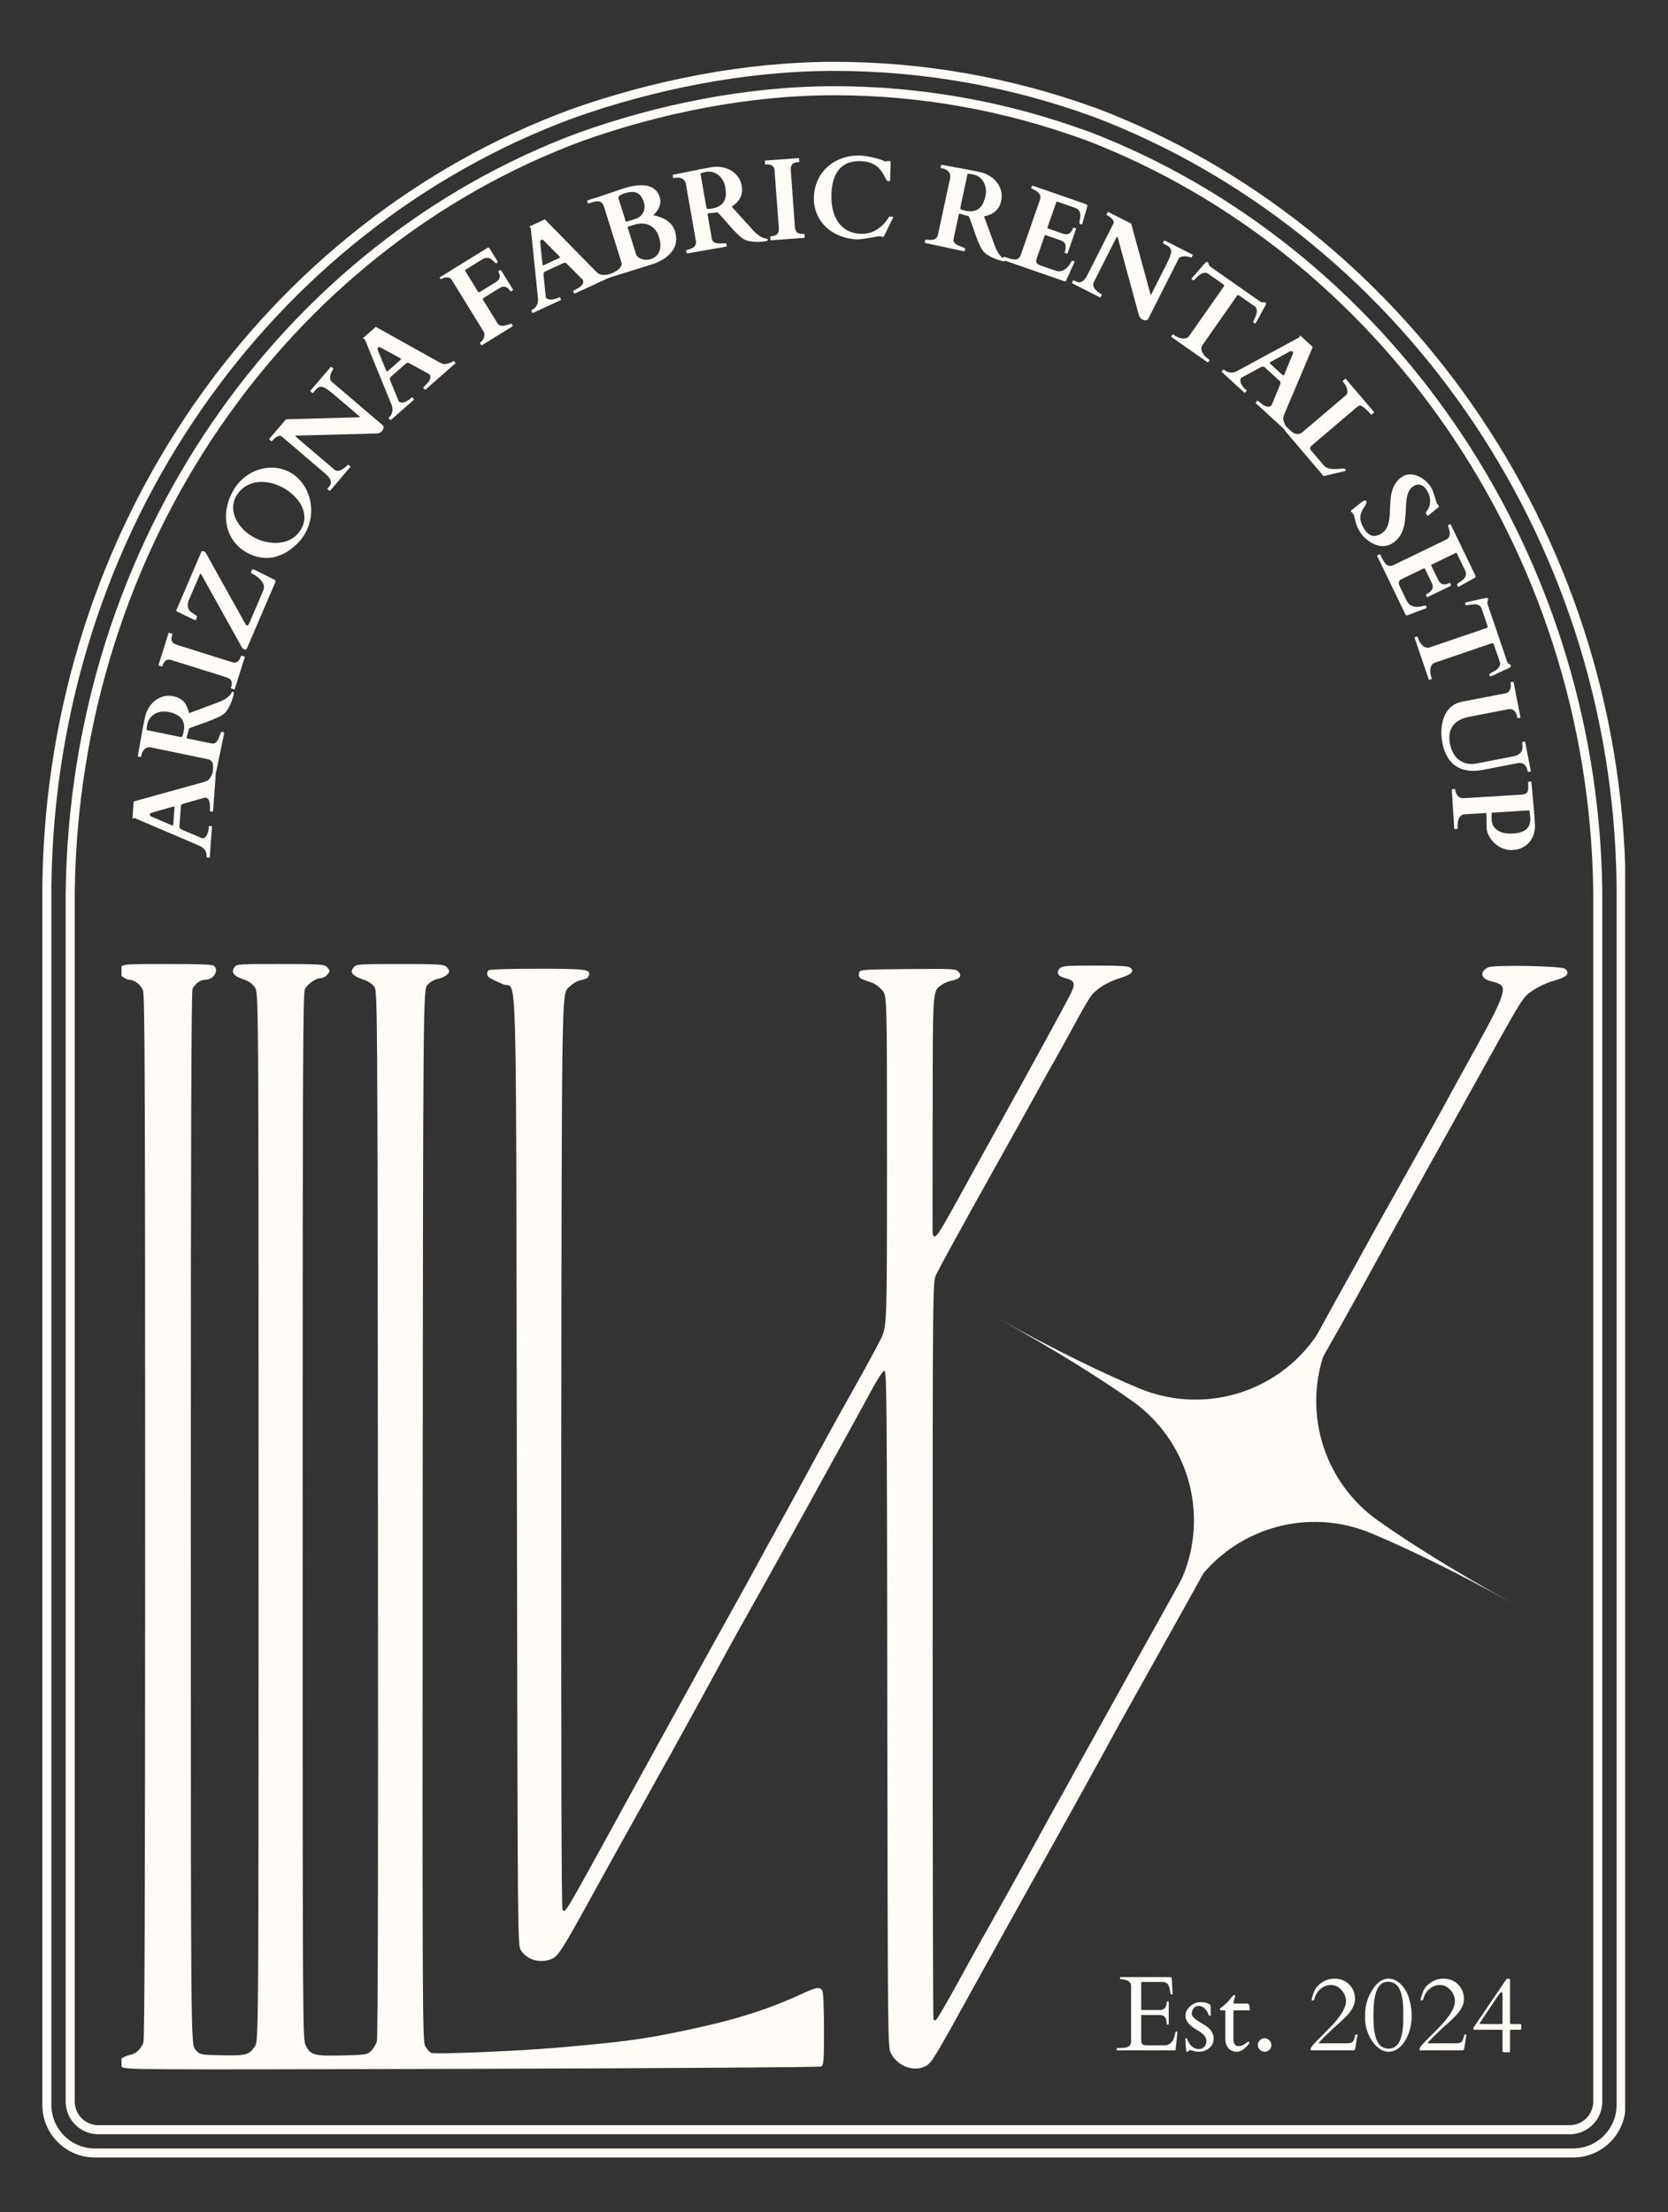 <svg xmlns="http://www.w3.org/2000/svg" xmlns:xlink="http://www.w3.org/1999/xlink" width="920" zoomAndPan="magnify" viewBox="0 0 690 915" height="1220" preserveAspectRatio="xMidYMid meet" version="1.0"><rect x="0" y="0" width="690" height="915" fill="#333333" stroke="none"/><defs><g/><clipPath id="1d0b1ce5b4"><path d="M 27.172 35.648 L 663 35.648 L 663 883 L 27.172 883 Z M 27.172 35.648 " clip-rule="nonzero"/></clipPath><clipPath id="afebbbed24"><path d="M 239.168 54.957 C 271.652 43.301 308.805 35.648 345.168 35.648 C 381.527 35.648 416.52 42.207 448.762 53.867 C 449.449 54.23 450.137 54.23 450.82 54.594 C 571.914 101.227 661.105 224.371 662.82 368.816 L 662.82 869.281 C 662.82 876.738 656.773 882.781 649.32 882.781 L 40.672 882.781 C 33.215 882.781 27.172 876.738 27.172 869.281 L 27.172 369.199 C 28.887 223.645 116.703 100.5 239.168 54.957 Z M 239.168 54.957 " clip-rule="nonzero"/></clipPath><clipPath id="be66099a6f"><path d="M 17.516 25.574 L 672.266 25.574 L 672.266 892.469 L 17.516 892.469 Z M 17.516 25.574 " clip-rule="nonzero"/></clipPath><clipPath id="f5a246d507"><path d="M 235.957 45.297 C 269.426 33.391 307.707 25.574 345.176 25.574 C 382.641 25.574 418.695 32.273 451.918 44.18 C 452.625 44.551 453.332 44.551 454.039 44.926 C 578.812 92.555 670.711 218.332 672.477 365.906 L 672.477 870.656 C 672.477 882.668 662.742 892.406 650.727 892.406 L 39.266 892.406 C 27.254 892.406 17.516 882.668 17.516 870.656 L 17.516 366.297 C 19.285 217.59 109.77 91.812 235.957 45.297 Z M 235.957 45.297 " clip-rule="nonzero"/></clipPath><clipPath id="843c97a69a"><path d="M 50.266 398 L 341 398 L 341 856 L 50.266 856 Z M 50.266 398 " clip-rule="nonzero"/></clipPath><clipPath id="1d3a5d6edc"><path d="M 412 497 L 626 497 L 626 711 L 412 711 Z M 412 497 " clip-rule="nonzero"/></clipPath><clipPath id="85ac3ebf75"><path d="M 471.668 438.836 L 684.266 556.527 L 566.574 769.125 L 353.977 651.434 Z M 471.668 438.836 " clip-rule="nonzero"/></clipPath><clipPath id="da3ea685c1"><path d="M 471.668 438.836 L 684.266 556.527 L 566.574 769.125 L 353.977 651.434 Z M 471.668 438.836 " clip-rule="nonzero"/></clipPath></defs><g clip-path="url(#1d0b1ce5b4)"><g clip-path="url(#afebbbed24)"><path stroke-linecap="butt" transform="matrix(0.75, 0, 0, 0.75, 27.171, 35.649)" fill="none" stroke-linejoin="miter" d="M 282.663 25.744 C 325.975 10.202 375.512 -0.001 423.996 -0.001 C 472.475 -0.001 519.131 8.744 562.121 24.291 C 563.038 24.775 563.954 24.775 564.866 25.259 C 726.324 87.436 845.246 251.629 847.532 444.223 L 847.532 1111.509 C 847.532 1121.452 839.47 1129.509 829.532 1129.509 L 18.001 1129.509 C 8.058 1129.509 0.001 1121.452 0.001 1111.509 L 0.001 444.733 C 2.288 250.66 119.376 86.468 282.663 25.744 Z M 282.663 25.744 " stroke="#fffbf6" stroke-width="10" stroke-opacity="1" stroke-miterlimit="4"/></g></g><g clip-path="url(#be66099a6f)"><g clip-path="url(#f5a246d507)"><path stroke-linecap="butt" transform="matrix(0.75, 0, 0, 0.75, 17.517, 25.574)" fill="none" stroke-linejoin="miter" d="M 291.253 26.297 C 335.878 10.422 386.92 -0 436.878 -0 C 486.831 -0 534.904 8.932 579.201 24.807 C 580.144 25.302 581.086 25.302 582.029 25.802 C 748.394 89.307 870.925 257.01 873.279 453.776 L 873.279 1126.776 C 873.279 1142.792 860.3 1155.776 844.279 1155.776 L 28.998 1155.776 C 12.982 1155.776 -0.002 1142.792 -0.002 1126.776 L -0.002 454.297 C 2.357 256.021 123.003 88.317 291.253 26.297 Z M 291.253 26.297 " stroke="#fffbf6" stroke-width="10" stroke-opacity="1" stroke-miterlimit="4"/></g></g><g fill="#fffbf6" fill-opacity="1"><g transform="translate(86.752, 354.879)"><g><path d="M -1.094 -0.203 C -1.219 -0.211 -1.281 -0.281 -1.281 -0.406 C -1.27 -0.695 -1.285 -1.047 -1.328 -1.453 C -1.367 -1.859 -1.484 -2.27 -1.672 -2.688 C -1.867 -3.113 -2.176 -3.535 -2.594 -3.953 C -3.008 -4.379 -3.598 -4.758 -4.359 -5.094 L -30.953 -16.469 C -30.93 -16.469 -30.938 -16.473 -30.969 -16.484 C -31 -16.492 -31.031 -16.504 -31.062 -16.516 C -31.176 -16.516 -31.316 -16.477 -31.484 -16.406 C -31.66 -16.332 -31.785 -16.297 -31.859 -16.297 C -31.93 -16.305 -31.961 -16.344 -31.953 -16.406 L -31.469 -23.188 C -31.457 -23.219 -31.441 -23.254 -31.422 -23.297 C -31.398 -23.348 -31.348 -23.391 -31.266 -23.422 L -2.797 -31.312 C -2.348 -31.438 -1.961 -31.555 -1.641 -31.672 C -1.316 -31.797 -1.023 -31.945 -0.766 -32.125 C -0.516 -32.301 -0.281 -32.523 -0.062 -32.797 C 0.145 -33.078 0.367 -33.441 0.609 -33.891 C 0.734 -34.109 0.867 -34.398 1.016 -34.766 C 1.172 -35.129 1.258 -35.484 1.281 -35.828 C 1.289 -35.91 1.316 -35.961 1.359 -35.984 C 1.41 -36.004 1.461 -36.016 1.516 -36.016 L 2.406 -35.953 C 2.438 -35.953 2.473 -35.938 2.516 -35.906 C 2.566 -35.875 2.586 -35.816 2.578 -35.734 L 1.391 -19.328 C 1.391 -19.242 1.363 -19.191 1.312 -19.172 C 1.27 -19.16 1.234 -19.156 1.203 -19.156 L 0.281 -19.219 C 0.25 -19.219 0.207 -19.227 0.156 -19.25 C 0.113 -19.281 0.094 -19.336 0.094 -19.422 C 0.102 -19.484 0.109 -19.547 0.109 -19.609 C 0.109 -19.672 0.109 -19.719 0.109 -19.75 C 0.098 -19.914 0.098 -20.16 0.109 -20.484 C 0.117 -20.805 0.117 -21.156 0.109 -21.531 C 0.098 -21.906 0.062 -22.285 0 -22.672 C -0.062 -23.055 -0.16 -23.41 -0.297 -23.734 C -0.43 -24.066 -0.625 -24.344 -0.875 -24.562 C -1.125 -24.789 -1.445 -24.922 -1.844 -24.953 C -1.938 -24.953 -2.047 -24.941 -2.172 -24.922 L -10.844 -22.453 C -10.875 -22.441 -10.945 -22.422 -11.062 -22.391 C -11.176 -22.359 -11.289 -22.301 -11.406 -22.219 C -11.531 -22.145 -11.645 -22.047 -11.75 -21.922 C -11.852 -21.805 -11.91 -21.656 -11.922 -21.469 L -12.531 -13.016 C -12.551 -12.805 -12.52 -12.629 -12.438 -12.484 C -12.352 -12.336 -12.258 -12.211 -12.156 -12.109 C -12.051 -12.004 -11.945 -11.922 -11.844 -11.859 C -11.738 -11.805 -11.68 -11.781 -11.672 -11.781 C -10.223 -11.164 -9.008 -10.648 -8.031 -10.234 C -7.062 -9.816 -6.254 -9.473 -5.609 -9.203 C -4.973 -8.93 -4.477 -8.719 -4.125 -8.562 C -3.781 -8.414 -3.523 -8.312 -3.359 -8.25 C -3.191 -8.188 -3.094 -8.148 -3.062 -8.141 C -3.031 -8.129 -3.016 -8.125 -3.016 -8.125 C -2.961 -8.113 -2.906 -8.113 -2.844 -8.125 C -2.789 -8.145 -2.738 -8.16 -2.688 -8.172 C -2.301 -8.266 -1.969 -8.469 -1.688 -8.781 C -1.406 -9.094 -1.176 -9.461 -1 -9.891 C -0.82 -10.316 -0.68 -10.758 -0.578 -11.219 C -0.484 -11.676 -0.426 -12.086 -0.406 -12.453 L -0.359 -13.062 C -0.348 -13.133 -0.316 -13.18 -0.266 -13.203 C -0.223 -13.223 -0.188 -13.234 -0.156 -13.234 L 0.766 -13.172 C 0.797 -13.172 0.832 -13.156 0.875 -13.125 C 0.926 -13.094 0.945 -13.039 0.938 -12.969 L 0.016 -0.312 C 0.016 -0.188 -0.047 -0.129 -0.172 -0.141 Z M -15.875 -13.594 C -15.801 -13.551 -15.723 -13.52 -15.641 -13.5 C -15.566 -13.477 -15.488 -13.461 -15.406 -13.453 C -15.312 -13.453 -15.234 -13.473 -15.172 -13.516 C -15.117 -13.555 -15.086 -13.648 -15.078 -13.797 L -14.578 -20.812 C -14.566 -20.977 -14.594 -21.094 -14.656 -21.156 C -14.719 -21.219 -14.797 -21.254 -14.891 -21.266 C -14.973 -21.266 -15.047 -21.258 -15.109 -21.25 C -15.172 -21.238 -15.238 -21.223 -15.312 -21.203 L -24.094 -18.688 C -24.312 -18.633 -24.477 -18.531 -24.594 -18.375 C -24.719 -18.227 -24.781 -18.094 -24.781 -17.969 C -24.789 -17.844 -24.738 -17.695 -24.625 -17.531 C -24.52 -17.375 -24.375 -17.242 -24.188 -17.141 Z M -15.875 -13.594 "/></g></g></g><g fill="#fffbf6" fill-opacity="1"><g transform="translate(89.153, 320.512)"><g><path d="M -0.984 -1.266 C -1.004 -1.266 -1.035 -1.273 -1.078 -1.297 C -1.129 -1.328 -1.145 -1.383 -1.125 -1.469 C -1.102 -1.562 -1.086 -1.707 -1.078 -1.906 C -1.066 -2.113 -1.055 -2.328 -1.047 -2.547 C -1.035 -2.773 -1.031 -2.984 -1.031 -3.172 C -1.039 -3.367 -1.039 -3.516 -1.031 -3.609 C -1.051 -4.516 -1.25 -5.18 -1.625 -5.609 C -2 -6.047 -2.523 -6.336 -3.203 -6.484 L -26.531 -11.328 C -27.301 -11.484 -27.941 -11.445 -28.453 -11.219 C -28.961 -10.988 -29.375 -10.68 -29.688 -10.297 C -30 -9.922 -30.219 -9.547 -30.344 -9.172 C -30.477 -8.797 -30.562 -8.535 -30.594 -8.391 L -30.766 -7.516 C -30.785 -7.453 -30.82 -7.41 -30.875 -7.391 C -30.926 -7.379 -30.969 -7.379 -31 -7.391 L -32 -7.594 C -32.031 -7.602 -32.062 -7.617 -32.094 -7.641 C -32.133 -7.672 -32.148 -7.727 -32.141 -7.812 C -32.141 -7.832 -32.133 -7.867 -32.125 -7.922 C -32.113 -7.973 -32.094 -8.082 -32.062 -8.25 C -32.039 -8.426 -32 -8.672 -31.938 -8.984 C -31.875 -9.305 -31.797 -9.766 -31.703 -10.359 C -31.535 -11.203 -31.367 -12.102 -31.203 -13.062 C -31.035 -14.02 -30.863 -14.988 -30.688 -15.969 C -30.52 -16.957 -30.348 -17.938 -30.172 -18.906 C -29.992 -19.875 -29.816 -20.781 -29.641 -21.625 L -29.156 -23.938 C -28.906 -25.145 -28.441 -26.332 -27.766 -27.5 C -27.098 -28.676 -26.254 -29.691 -25.234 -30.547 C -24.223 -31.398 -23.051 -32.023 -21.719 -32.422 C -20.395 -32.816 -18.953 -32.852 -17.391 -32.531 C -16.391 -32.32 -15.52 -32 -14.781 -31.562 C -14.051 -31.125 -13.43 -30.602 -12.922 -30 C -12.422 -29.395 -12.008 -28.707 -11.688 -27.938 C -11.363 -27.176 -11.109 -26.367 -10.922 -25.516 L 1.531 -30.188 C 2.602 -30.594 3.609 -31.113 4.547 -31.75 C 5.492 -32.383 6.227 -33.195 6.75 -34.188 C 6.801 -34.301 6.852 -34.363 6.906 -34.375 C 6.969 -34.395 7.039 -34.395 7.125 -34.375 C 7.363 -34.32 7.504 -34.227 7.547 -34.094 C 7.598 -33.957 7.598 -33.754 7.547 -33.484 C 7.41 -32.848 7.219 -32.129 6.969 -31.328 C 6.719 -30.535 6.406 -29.742 6.031 -28.953 C 5.664 -28.16 5.254 -27.426 4.797 -26.75 C 4.336 -26.07 3.828 -25.531 3.266 -25.125 C 2.734 -24.719 2.082 -24.328 1.312 -23.953 C 0.551 -23.586 -0.254 -23.227 -1.109 -22.875 C -1.973 -22.52 -2.863 -22.176 -3.781 -21.844 C -4.707 -21.52 -5.609 -21.203 -6.484 -20.891 C -7.359 -20.586 -8.176 -20.289 -8.938 -20 C -9.707 -19.719 -10.375 -19.453 -10.938 -19.203 L -11.906 -15.672 C -11.906 -15.66 -11.914 -15.598 -11.938 -15.484 C -11.969 -15.379 -11.973 -15.297 -11.953 -15.234 C -11.922 -15.191 -11.891 -15.156 -11.859 -15.125 C -11.836 -15.102 -11.785 -15.086 -11.703 -15.078 L -1.922 -13.047 C -1.504 -12.961 -1.129 -12.941 -0.797 -12.984 C -0.473 -13.023 -0.176 -13.148 0.094 -13.359 C 0.363 -13.566 0.609 -13.859 0.828 -14.234 C 1.055 -14.609 1.27 -15.082 1.469 -15.656 C 1.5 -15.738 1.547 -15.863 1.609 -16.031 C 1.68 -16.195 1.758 -16.379 1.844 -16.578 C 1.926 -16.773 2.004 -16.973 2.078 -17.172 C 2.148 -17.367 2.203 -17.531 2.234 -17.656 C 2.254 -17.75 2.285 -17.797 2.328 -17.797 C 2.379 -17.805 2.422 -17.812 2.453 -17.812 L 3.453 -17.594 C 3.484 -17.594 3.52 -17.578 3.562 -17.547 C 3.602 -17.516 3.617 -17.457 3.609 -17.375 L 0.25 -1.188 C 0.227 -1.125 0.109 -1.102 -0.109 -1.125 C -0.328 -1.145 -0.531 -1.172 -0.719 -1.203 Z M -14.297 -15.656 C -14.172 -15.645 -14.055 -15.656 -13.953 -15.688 C -13.848 -15.727 -13.77 -15.832 -13.719 -16 C -13.676 -16.133 -13.602 -16.332 -13.5 -16.594 C -13.406 -16.863 -13.305 -17.242 -13.203 -17.734 C -12.922 -19.086 -12.895 -20.238 -13.125 -21.188 C -13.363 -22.145 -13.773 -22.945 -14.359 -23.594 C -14.953 -24.25 -15.68 -24.766 -16.547 -25.141 C -17.422 -25.516 -18.348 -25.805 -19.328 -26.016 C -20.359 -26.223 -21.363 -26.266 -22.344 -26.141 C -23.332 -26.016 -24.219 -25.734 -25 -25.297 C -25.789 -24.859 -26.469 -24.273 -27.031 -23.547 C -27.602 -22.828 -27.988 -21.988 -28.188 -21.031 C -28.227 -20.82 -28.258 -20.656 -28.281 -20.531 C -28.301 -20.406 -28.316 -20.285 -28.328 -20.172 C -28.348 -20.055 -28.367 -19.922 -28.391 -19.766 C -28.41 -19.617 -28.441 -19.414 -28.484 -19.156 C -28.504 -19.062 -28.508 -18.938 -28.5 -18.781 C -28.488 -18.625 -28.398 -18.531 -28.234 -18.5 L -15 -15.766 Z M -14.297 -15.656 "/></g></g></g><g fill="#fffbf6" fill-opacity="1"><g transform="translate(96.422, 287.218)"><g><path d="M -0.484 -13.344 C 0.023 -13.188 0.477 -13.133 0.875 -13.188 C 1.27 -13.238 1.613 -13.375 1.906 -13.594 C 2.207 -13.82 2.469 -14.133 2.688 -14.531 C 2.914 -14.926 3.113 -15.383 3.281 -15.906 C 3.312 -16.02 3.383 -16.062 3.5 -16.031 L 4.719 -15.656 C 4.75 -15.633 4.781 -15.609 4.812 -15.578 C 4.852 -15.555 4.863 -15.504 4.844 -15.422 L 0.688 -2.188 C 0.664 -2.125 0.625 -2.086 0.562 -2.078 C 0.508 -2.066 0.473 -2.066 0.453 -2.078 L -0.766 -2.453 C -0.797 -2.461 -0.828 -2.484 -0.859 -2.516 C -0.891 -2.555 -0.895 -2.609 -0.875 -2.672 C -0.707 -3.203 -0.594 -3.691 -0.531 -4.141 C -0.477 -4.586 -0.516 -4.992 -0.641 -5.359 C -0.766 -5.723 -1.008 -6.051 -1.375 -6.344 C -1.75 -6.645 -2.289 -6.91 -3 -7.141 L -25.531 -14.203 C -26.039 -14.367 -26.488 -14.426 -26.875 -14.375 C -27.258 -14.32 -27.602 -14.18 -27.906 -13.953 C -28.207 -13.734 -28.469 -13.426 -28.688 -13.031 C -28.914 -12.633 -29.113 -12.172 -29.281 -11.641 C -29.32 -11.523 -29.398 -11.488 -29.516 -11.531 L -30.719 -11.906 C -30.844 -11.945 -30.883 -12.023 -30.844 -12.141 L -26.688 -25.359 C -26.664 -25.441 -26.629 -25.484 -26.578 -25.484 C -26.523 -25.492 -26.484 -25.492 -26.453 -25.484 L -25.25 -25.109 C -25.219 -25.098 -25.18 -25.07 -25.141 -25.031 C -25.109 -25 -25.102 -24.941 -25.125 -24.859 C -25.289 -24.348 -25.406 -23.867 -25.469 -23.422 C -25.539 -22.973 -25.508 -22.562 -25.375 -22.188 C -25.25 -21.82 -25.004 -21.492 -24.641 -21.203 C -24.273 -20.91 -23.734 -20.648 -23.016 -20.422 Z M -0.484 -13.344 "/></g></g></g><g fill="#fffbf6" fill-opacity="1"><g transform="translate(101.103, 270.641)"><g><path d="M -0.219 -2.078 C -0.363 -2.141 -0.508 -2.234 -0.656 -2.359 C -0.812 -2.492 -0.926 -2.645 -1 -2.812 L -17.875 -33.125 C -17.914 -33.207 -17.973 -33.266 -18.047 -33.297 C -18.16 -33.348 -18.25 -33.328 -18.312 -33.234 C -18.375 -33.141 -18.422 -33.051 -18.453 -32.969 L -23.062 -22.203 C -23.207 -21.867 -23.312 -21.5 -23.375 -21.094 C -23.438 -20.688 -23.445 -20.285 -23.406 -19.891 C -23.375 -19.492 -23.273 -19.109 -23.109 -18.734 C -22.953 -18.359 -22.719 -18.047 -22.406 -17.797 C -22.258 -17.66 -21.988 -17.453 -21.594 -17.172 C -21.207 -16.898 -20.609 -16.488 -19.797 -15.938 C -19.672 -15.844 -19.617 -15.68 -19.641 -15.453 C -19.66 -15.223 -19.723 -14.988 -19.828 -14.75 C -19.848 -14.707 -19.875 -14.645 -19.906 -14.562 C -19.938 -14.488 -19.977 -14.414 -20.031 -14.344 C -20.082 -14.27 -20.129 -14.203 -20.172 -14.141 C -20.223 -14.078 -20.266 -14.047 -20.297 -14.047 L -27.594 -17.547 C -27.645 -17.566 -27.719 -17.602 -27.812 -17.656 C -27.906 -17.719 -27.984 -17.773 -28.047 -17.828 C -28.141 -17.93 -28.18 -18.047 -28.172 -18.172 C -28.148 -18.234 -28.129 -18.297 -28.109 -18.359 L -17.719 -42.594 C -17.707 -42.625 -17.656 -42.645 -17.562 -42.656 C -17.469 -42.664 -17.367 -42.664 -17.266 -42.656 C -17.172 -42.645 -17.062 -42.629 -16.938 -42.609 C -16.812 -42.586 -16.719 -42.562 -16.656 -42.531 C -16.352 -42.406 -16.109 -42.188 -15.922 -41.875 L 0.312 -12.719 C 0.352 -12.656 0.43 -12.52 0.547 -12.312 C 0.672 -12.113 0.789 -11.992 0.906 -11.953 C 1.102 -11.859 1.301 -11.91 1.5 -12.109 C 1.695 -12.305 1.844 -12.508 1.938 -12.719 L 7.797 -26.406 C 8.148 -27.219 8.203 -27.988 7.953 -28.719 C 7.703 -29.457 7.297 -30.133 6.734 -30.75 C 6.18 -31.375 5.547 -31.926 4.828 -32.406 C 4.117 -32.883 3.469 -33.266 2.875 -33.547 C 2.781 -33.586 2.727 -33.656 2.719 -33.75 C 2.707 -33.844 2.711 -33.941 2.734 -34.047 C 2.766 -34.148 2.801 -34.242 2.844 -34.328 C 2.883 -34.422 2.922 -34.504 2.953 -34.578 C 2.961 -34.609 2.988 -34.664 3.031 -34.75 C 3.082 -34.832 3.133 -34.91 3.188 -34.984 C 3.25 -35.066 3.312 -35.129 3.375 -35.172 C 3.438 -35.211 3.484 -35.227 3.516 -35.219 L 4.516 -34.797 L 11.828 -31.141 C 11.984 -31.047 12.133 -30.969 12.281 -30.906 C 12.426 -30.844 12.551 -30.77 12.656 -30.688 C 12.758 -30.602 12.832 -30.504 12.875 -30.391 C 12.926 -30.273 12.914 -30.129 12.844 -29.953 L 1.062 -2.484 C 0.977 -2.297 0.879 -2.16 0.766 -2.078 C 0.66 -2.004 0.547 -1.957 0.422 -1.938 C 0.297 -1.926 0.176 -1.938 0.062 -1.969 C -0.039 -2 -0.133 -2.035 -0.219 -2.078 Z M -0.219 -2.078 "/></g></g></g><g fill="#fffbf6" fill-opacity="1"><g transform="translate(114.219, 239.05)"><g><path d="M 11.594 -17.719 C 11.301 -17.25 10.898 -16.688 10.391 -16.031 C 9.891 -15.383 9.273 -14.707 8.547 -14 C 7.816 -13.301 7.004 -12.602 6.109 -11.906 C 5.211 -11.219 4.223 -10.602 3.141 -10.062 C 2.055 -9.52 0.906 -9.082 -0.312 -8.75 C -1.531 -8.414 -2.812 -8.254 -4.156 -8.266 C -5.5 -8.273 -6.906 -8.488 -8.375 -8.906 C -9.844 -9.32 -11.359 -10.008 -12.922 -10.969 C -14.305 -11.82 -15.516 -12.828 -16.547 -13.984 C -17.578 -15.141 -18.422 -16.406 -19.078 -17.781 C -19.734 -19.156 -20.195 -20.617 -20.469 -22.172 C -20.75 -23.723 -20.82 -25.312 -20.688 -26.938 C -20.551 -28.57 -20.207 -30.219 -19.656 -31.875 C -19.113 -33.531 -18.352 -35.16 -17.375 -36.766 C -16.531 -38.141 -15.535 -39.375 -14.391 -40.469 C -13.254 -41.57 -12.031 -42.492 -10.719 -43.234 C -9.406 -43.984 -8.023 -44.562 -6.578 -44.969 C -5.141 -45.383 -3.676 -45.602 -2.188 -45.625 C -0.707 -45.656 0.758 -45.477 2.219 -45.094 C 3.688 -44.707 5.086 -44.109 6.422 -43.297 C 7.672 -42.523 8.801 -41.578 9.812 -40.453 C 10.832 -39.336 11.691 -38.098 12.391 -36.734 C 13.098 -35.367 13.633 -33.906 14 -32.344 C 14.363 -30.789 14.535 -29.195 14.516 -27.562 C 14.492 -25.926 14.242 -24.27 13.766 -22.594 C 13.285 -20.914 12.562 -19.289 11.594 -17.719 Z M -10.047 -17.281 C -8.973 -16.613 -7.828 -16.062 -6.609 -15.625 C -5.391 -15.188 -4.148 -14.875 -2.891 -14.688 C -1.629 -14.5 -0.375 -14.445 0.875 -14.531 C 2.125 -14.625 3.32 -14.867 4.469 -15.266 C 5.613 -15.672 6.664 -16.254 7.625 -17.016 C 8.594 -17.773 9.43 -18.727 10.141 -19.875 C 11.129 -21.488 11.645 -23.098 11.688 -24.703 C 11.727 -26.305 11.422 -27.844 10.766 -29.312 C 10.109 -30.781 9.16 -32.16 7.922 -33.453 C 6.68 -34.742 5.273 -35.875 3.703 -36.844 C 2.566 -37.539 1.379 -38.113 0.141 -38.562 C -1.098 -39.02 -2.344 -39.344 -3.594 -39.531 C -4.844 -39.727 -6.07 -39.77 -7.281 -39.656 C -8.488 -39.551 -9.645 -39.281 -10.75 -38.844 C -11.863 -38.414 -12.891 -37.816 -13.828 -37.047 C -14.773 -36.273 -15.598 -35.316 -16.297 -34.172 C -16.93 -33.141 -17.352 -32.094 -17.562 -31.031 C -17.781 -29.977 -17.82 -28.93 -17.688 -27.891 C -17.562 -26.848 -17.281 -25.82 -16.844 -24.812 C -16.414 -23.812 -15.863 -22.859 -15.188 -21.953 C -14.52 -21.047 -13.75 -20.191 -12.875 -19.391 C -12 -18.598 -11.055 -17.895 -10.047 -17.281 Z M -10.047 -17.281 "/></g></g></g><g fill="#fffbf6" fill-opacity="1"><g transform="translate(135.512, 204.19)"><g><path d="M 1.031 -1.219 C 1.008 -1.188 0.969 -1.164 0.906 -1.156 C 0.844 -1.145 0.797 -1.156 0.766 -1.188 L -0.016 -1.859 C -0.109 -1.93 -0.113 -2.02 -0.031 -2.125 C 0.082 -2.25 0.211 -2.395 0.359 -2.562 C 0.504 -2.727 0.633 -2.895 0.75 -3.062 C 0.875 -3.238 0.984 -3.395 1.078 -3.531 C 1.18 -3.676 1.242 -3.805 1.266 -3.922 C 1.391 -4.336 1.41 -4.738 1.328 -5.125 C 1.254 -5.52 1.102 -5.898 0.875 -6.266 C 0.656 -6.629 0.375 -6.984 0.031 -7.328 C -0.301 -7.68 -0.676 -8.035 -1.094 -8.391 L -18.906 -23.609 C -19.227 -23.879 -19.598 -23.973 -20.016 -23.891 C -20.43 -23.805 -20.832 -23.633 -21.219 -23.375 C -21.613 -23.125 -21.973 -22.836 -22.297 -22.516 C -22.629 -22.203 -22.875 -21.957 -23.031 -21.781 C -23.07 -21.719 -23.117 -21.691 -23.172 -21.703 C -23.234 -21.711 -23.273 -21.727 -23.297 -21.75 L -24.094 -22.422 C -24.113 -22.441 -24.129 -22.473 -24.141 -22.516 C -24.16 -22.566 -24.148 -22.625 -24.109 -22.688 L -17.203 -30.766 L 12.938 -31.594 C 13.039 -31.613 13.117 -31.617 13.172 -31.609 C 13.223 -31.609 13.266 -31.629 13.297 -31.672 C 13.336 -31.723 13.348 -31.766 13.328 -31.797 C 13.305 -31.836 13.273 -31.879 13.234 -31.922 L 2.641 -40.969 C 1.461 -41.969 0.484 -42.727 -0.297 -43.25 C -1.078 -43.77 -1.75 -44.078 -2.312 -44.172 C -2.883 -44.273 -3.391 -44.188 -3.828 -43.906 C -4.266 -43.625 -4.738 -43.188 -5.25 -42.594 L -6.031 -41.672 C -6.07 -41.617 -6.117 -41.598 -6.172 -41.609 C -6.234 -41.617 -6.273 -41.633 -6.297 -41.656 L -7.094 -42.328 C -7.113 -42.348 -7.129 -42.379 -7.141 -42.422 C -7.16 -42.473 -7.148 -42.523 -7.109 -42.578 L 1.281 -52.391 C 1.344 -52.461 1.395 -52.488 1.438 -52.469 C 1.488 -52.457 1.523 -52.441 1.547 -52.422 L 2.344 -51.75 C 2.363 -51.727 2.379 -51.691 2.391 -51.641 C 2.41 -51.586 2.398 -51.535 2.359 -51.484 C 2.148 -51.242 1.93 -50.895 1.703 -50.438 C 1.484 -49.977 1.305 -49.492 1.172 -48.984 C 1.047 -48.484 1.004 -47.992 1.047 -47.516 C 1.098 -47.035 1.289 -46.656 1.625 -46.375 L 22.719 -28.359 C 22.926 -28.18 23.051 -27.984 23.094 -27.766 C 23.133 -27.555 23.133 -27.344 23.094 -27.125 C 23.062 -26.906 22.992 -26.688 22.891 -26.469 C 22.785 -26.258 22.672 -26.086 22.547 -25.953 C 22.348 -25.711 22.062 -25.477 21.688 -25.25 C 21.312 -25.031 20.82 -24.91 20.219 -24.891 L -12.844 -24.016 C -13 -23.992 -13.098 -23.973 -13.141 -23.953 C -13.191 -23.941 -13.238 -23.906 -13.281 -23.844 C -13.332 -23.781 -13.301 -23.695 -13.188 -23.594 L 2.75 -9.984 C 3.082 -9.703 3.438 -9.535 3.812 -9.484 C 4.188 -9.441 4.566 -9.473 4.953 -9.578 C 5.336 -9.68 5.707 -9.844 6.062 -10.062 C 6.426 -10.281 6.766 -10.508 7.078 -10.75 C 7.391 -10.988 7.656 -11.211 7.875 -11.422 C 8.094 -11.641 8.254 -11.812 8.359 -11.938 C 8.398 -11.988 8.453 -12.008 8.516 -12 C 8.555 -12 8.594 -11.988 8.625 -11.969 L 9.406 -11.297 C 9.426 -11.273 9.441 -11.238 9.453 -11.188 C 9.473 -11.133 9.461 -11.082 9.422 -11.031 Z M 1.031 -1.219 "/></g></g></g><g fill="#fffbf6" fill-opacity="1"><g transform="translate(161.433, 173.934)"><g><path d="M -0.641 -0.906 C -0.723 -1 -0.719 -1.086 -0.625 -1.172 C -0.406 -1.379 -0.172 -1.641 0.078 -1.953 C 0.328 -2.273 0.531 -2.656 0.688 -3.094 C 0.852 -3.539 0.938 -4.062 0.938 -4.656 C 0.938 -5.25 0.781 -5.926 0.469 -6.688 L -10.469 -33.469 C -10.457 -33.445 -10.457 -33.453 -10.469 -33.484 C -10.488 -33.516 -10.508 -33.539 -10.531 -33.562 C -10.602 -33.645 -10.723 -33.719 -10.891 -33.781 C -11.066 -33.852 -11.18 -33.922 -11.234 -33.984 C -11.285 -34.035 -11.285 -34.082 -11.234 -34.125 L -6.125 -38.609 C -6.094 -38.617 -6.051 -38.633 -6 -38.656 C -5.945 -38.688 -5.879 -38.68 -5.797 -38.641 L 20 -24.25 C 20.406 -24.02 20.766 -23.832 21.078 -23.688 C 21.391 -23.551 21.695 -23.453 22 -23.391 C 22.312 -23.336 22.641 -23.336 22.984 -23.391 C 23.336 -23.441 23.758 -23.547 24.25 -23.703 C 24.477 -23.766 24.773 -23.867 25.141 -24.016 C 25.504 -24.172 25.816 -24.363 26.078 -24.594 C 26.141 -24.645 26.195 -24.66 26.25 -24.641 C 26.301 -24.629 26.348 -24.602 26.391 -24.562 L 26.969 -23.891 C 26.988 -23.867 27.004 -23.832 27.016 -23.781 C 27.023 -23.727 27 -23.676 26.938 -23.625 L 14.562 -12.781 C 14.5 -12.719 14.441 -12.695 14.391 -12.719 C 14.348 -12.75 14.316 -12.773 14.297 -12.797 L 13.688 -13.484 C 13.664 -13.516 13.645 -13.551 13.625 -13.594 C 13.613 -13.633 13.641 -13.688 13.703 -13.75 C 13.754 -13.789 13.801 -13.832 13.844 -13.875 C 13.895 -13.914 13.93 -13.945 13.953 -13.969 C 14.055 -14.102 14.223 -14.281 14.453 -14.5 C 14.691 -14.727 14.941 -14.977 15.203 -15.25 C 15.461 -15.52 15.703 -15.812 15.922 -16.125 C 16.148 -16.445 16.332 -16.773 16.469 -17.109 C 16.602 -17.441 16.656 -17.773 16.625 -18.109 C 16.602 -18.441 16.461 -18.754 16.203 -19.047 C 16.141 -19.117 16.062 -19.191 15.969 -19.266 L 8.062 -23.594 C 8.02 -23.613 7.945 -23.656 7.844 -23.719 C 7.75 -23.781 7.629 -23.82 7.484 -23.844 C 7.348 -23.863 7.195 -23.867 7.031 -23.859 C 6.875 -23.848 6.727 -23.781 6.594 -23.656 L 0.219 -18.078 C 0.062 -17.93 -0.035 -17.773 -0.078 -17.609 C -0.117 -17.453 -0.141 -17.301 -0.141 -17.156 C -0.141 -17.008 -0.117 -16.875 -0.078 -16.75 C -0.047 -16.633 -0.031 -16.578 -0.031 -16.578 C 0.57 -15.141 1.07 -13.926 1.469 -12.938 C 1.875 -11.957 2.207 -11.145 2.469 -10.5 C 2.727 -9.852 2.93 -9.352 3.078 -9 C 3.223 -8.645 3.328 -8.391 3.391 -8.234 C 3.461 -8.078 3.504 -7.977 3.516 -7.938 C 3.535 -7.906 3.547 -7.891 3.547 -7.891 C 3.586 -7.848 3.629 -7.812 3.672 -7.781 C 3.711 -7.758 3.766 -7.738 3.828 -7.719 C 4.172 -7.508 4.551 -7.414 4.969 -7.438 C 5.395 -7.457 5.816 -7.555 6.234 -7.734 C 6.66 -7.91 7.066 -8.129 7.453 -8.391 C 7.848 -8.648 8.18 -8.898 8.453 -9.141 L 8.922 -9.547 C 8.973 -9.586 9.023 -9.598 9.078 -9.578 C 9.129 -9.566 9.164 -9.547 9.188 -9.516 L 9.797 -8.828 C 9.816 -8.805 9.832 -8.77 9.844 -8.719 C 9.852 -8.664 9.832 -8.617 9.781 -8.578 L 0.234 -0.203 C 0.141 -0.117 0.051 -0.125 -0.031 -0.219 Z M -1.75 -20.812 C -1.727 -20.75 -1.695 -20.68 -1.656 -20.609 C -1.625 -20.535 -1.582 -20.469 -1.531 -20.406 C -1.469 -20.344 -1.398 -20.301 -1.328 -20.281 C -1.254 -20.27 -1.16 -20.316 -1.047 -20.422 L 4.234 -25.047 C 4.359 -25.16 4.414 -25.258 4.406 -25.344 C 4.406 -25.438 4.375 -25.52 4.312 -25.594 C 4.258 -25.656 4.207 -25.703 4.156 -25.734 C 4.102 -25.773 4.047 -25.812 3.984 -25.844 L -4.031 -30.219 C -4.227 -30.344 -4.414 -30.391 -4.594 -30.359 C -4.781 -30.336 -4.922 -30.285 -5.016 -30.203 C -5.109 -30.117 -5.176 -29.977 -5.219 -29.781 C -5.258 -29.594 -5.242 -29.395 -5.172 -29.188 Z M -1.75 -20.812 "/></g></g></g><g fill="#fffbf6" fill-opacity="1"><g transform="translate(188.011, 151.255)"><g/></g></g><g fill="#fffbf6" fill-opacity="1"><g transform="translate(197.449, 143.971)"><g><path d="M 7.641 -27.281 C 7.828 -27.395 8.062 -27.562 8.344 -27.781 C 8.625 -28.008 8.852 -28.289 9.031 -28.625 C 9.219 -28.969 9.305 -29.379 9.297 -29.859 C 9.285 -30.348 9.082 -30.914 8.688 -31.562 C 8.625 -31.664 8.648 -31.75 8.766 -31.812 L 9.547 -32.297 C 9.648 -32.359 9.734 -32.336 9.797 -32.234 L 14.75 -24.203 C 14.789 -24.141 14.797 -24.082 14.766 -24.031 C 14.734 -23.988 14.707 -23.961 14.688 -23.953 L 13.906 -23.469 C 13.844 -23.426 13.785 -23.422 13.734 -23.453 C 13.68 -23.484 13.648 -23.508 13.641 -23.531 C 13.191 -24.25 12.742 -24.738 12.297 -25 C 11.848 -25.258 11.426 -25.395 11.031 -25.406 C 10.645 -25.426 10.289 -25.363 9.969 -25.219 C 9.656 -25.07 9.406 -24.941 9.219 -24.828 L 2.562 -20.703 C 2.395 -20.609 2.301 -20.484 2.281 -20.328 C 2.27 -20.18 2.312 -20.031 2.406 -19.875 L 8.312 -10.312 C 8.531 -9.957 8.781 -9.695 9.062 -9.531 C 9.352 -9.363 9.676 -9.266 10.031 -9.234 C 10.395 -9.211 10.785 -9.238 11.203 -9.312 C 11.617 -9.395 12.062 -9.492 12.531 -9.609 C 12.77 -9.672 13.016 -9.742 13.266 -9.828 C 13.523 -9.922 13.734 -10.016 13.891 -10.109 C 13.961 -10.148 14.02 -10.148 14.062 -10.109 C 14.113 -10.066 14.145 -10.039 14.156 -10.031 L 14.641 -9.25 C 14.648 -9.227 14.656 -9.188 14.656 -9.125 C 14.664 -9.07 14.641 -9.031 14.578 -9 L 1.875 -1.156 C 1.812 -1.113 1.754 -1.109 1.703 -1.141 C 1.66 -1.172 1.633 -1.195 1.625 -1.219 L 1.141 -2 C 1.117 -2.031 1.098 -2.066 1.078 -2.109 C 1.066 -2.16 1.102 -2.211 1.188 -2.266 C 1.332 -2.359 1.504 -2.504 1.703 -2.703 C 1.91 -2.898 2.055 -3.066 2.141 -3.203 C 2.547 -3.797 2.805 -4.414 2.922 -5.062 C 3.035 -5.707 2.906 -6.332 2.531 -6.938 L -10.578 -28.188 C -10.891 -28.695 -11.273 -29.008 -11.734 -29.125 C -12.203 -29.25 -12.656 -29.273 -13.094 -29.203 C -13.539 -29.129 -13.93 -29.016 -14.266 -28.859 C -14.609 -28.711 -14.816 -28.613 -14.891 -28.562 L -14.969 -28.516 C -15.039 -28.473 -15.098 -28.461 -15.141 -28.484 C -15.18 -28.516 -15.211 -28.547 -15.234 -28.578 L -15.531 -29.062 C -15.539 -29.082 -15.547 -29.117 -15.547 -29.172 C -15.555 -29.223 -15.523 -29.27 -15.453 -29.312 L 4.266 -41.484 C 4.43 -41.547 4.566 -41.582 4.672 -41.594 C 4.785 -41.602 4.898 -41.516 5.016 -41.328 L 8.359 -35.906 C 8.453 -35.738 8.469 -35.609 8.406 -35.516 C 8.344 -35.422 8.25 -35.332 8.125 -35.25 L 7.719 -35.016 C 7.695 -34.992 7.594 -35.082 7.406 -35.281 C 7.219 -35.477 6.992 -35.695 6.734 -35.938 C 6.473 -36.188 6.191 -36.426 5.891 -36.656 C 5.586 -36.895 5.312 -37.051 5.062 -37.125 C 4.738 -37.219 4.453 -37.273 4.203 -37.297 C 3.953 -37.316 3.691 -37.301 3.422 -37.25 C 3.16 -37.207 2.883 -37.113 2.594 -36.969 C 2.301 -36.82 1.953 -36.625 1.547 -36.375 L -4.797 -32.453 C -5.066 -32.297 -5.117 -32.082 -4.953 -31.812 L 0.25 -23.375 C 0.445 -23.062 0.707 -23 1.031 -23.188 Z M 7.641 -27.281 "/></g></g></g><g fill="#fffbf6" fill-opacity="1"><g transform="translate(220.179, 129.569)"><g><path d="M -0.359 -1.047 C -0.41 -1.16 -0.379 -1.242 -0.266 -1.297 C 0.004 -1.43 0.301 -1.613 0.625 -1.844 C 0.957 -2.082 1.266 -2.391 1.547 -2.766 C 1.828 -3.148 2.051 -3.625 2.219 -4.188 C 2.383 -4.758 2.426 -5.457 2.344 -6.281 L -0.594 -35.047 C -0.582 -35.023 -0.578 -35.031 -0.578 -35.062 C -0.586 -35.102 -0.598 -35.141 -0.609 -35.172 C -0.648 -35.273 -0.742 -35.379 -0.891 -35.484 C -1.047 -35.598 -1.145 -35.691 -1.188 -35.766 C -1.219 -35.828 -1.203 -35.875 -1.141 -35.906 L 5.031 -38.75 C 5.062 -38.758 5.102 -38.77 5.156 -38.781 C 5.219 -38.789 5.281 -38.758 5.344 -38.688 L 26.031 -17.609 C 26.363 -17.273 26.656 -17 26.906 -16.781 C 27.164 -16.562 27.438 -16.379 27.719 -16.234 C 28 -16.086 28.312 -15.988 28.656 -15.938 C 29.008 -15.883 29.445 -15.863 29.969 -15.875 C 30.207 -15.875 30.52 -15.895 30.906 -15.938 C 31.301 -15.977 31.656 -16.07 31.969 -16.219 C 32.039 -16.25 32.098 -16.25 32.141 -16.219 C 32.191 -16.195 32.227 -16.164 32.25 -16.125 L 32.625 -15.312 C 32.633 -15.281 32.633 -15.234 32.625 -15.172 C 32.625 -15.117 32.586 -15.078 32.516 -15.047 L 17.578 -8.141 C 17.504 -8.098 17.445 -8.094 17.406 -8.125 C 17.363 -8.164 17.336 -8.203 17.328 -8.234 L 16.938 -9.062 C 16.926 -9.094 16.922 -9.129 16.922 -9.172 C 16.922 -9.223 16.957 -9.27 17.031 -9.312 C 17.094 -9.332 17.148 -9.359 17.203 -9.391 C 17.266 -9.422 17.305 -9.445 17.328 -9.469 C 17.473 -9.551 17.688 -9.664 17.969 -9.812 C 18.258 -9.969 18.566 -10.141 18.891 -10.328 C 19.223 -10.523 19.539 -10.742 19.844 -10.984 C 20.156 -11.223 20.422 -11.484 20.641 -11.766 C 20.859 -12.047 21.004 -12.348 21.078 -12.672 C 21.148 -12.992 21.102 -13.332 20.938 -13.688 C 20.895 -13.781 20.832 -13.879 20.75 -13.984 L 14.406 -20.359 C 14.363 -20.379 14.305 -20.43 14.234 -20.516 C 14.16 -20.598 14.055 -20.672 13.922 -20.734 C 13.785 -20.805 13.641 -20.859 13.484 -20.891 C 13.336 -20.922 13.176 -20.895 13 -20.812 L 5.328 -17.266 C 5.129 -17.172 4.984 -17.051 4.891 -16.906 C 4.805 -16.77 4.742 -16.629 4.703 -16.484 C 4.672 -16.348 4.648 -16.219 4.641 -16.094 C 4.641 -15.977 4.641 -15.914 4.641 -15.906 C 4.816 -14.352 4.957 -13.047 5.062 -11.984 C 5.176 -10.93 5.266 -10.062 5.328 -9.375 C 5.398 -8.688 5.453 -8.148 5.484 -7.766 C 5.523 -7.391 5.555 -7.113 5.578 -6.938 C 5.598 -6.77 5.609 -6.664 5.609 -6.625 C 5.617 -6.594 5.625 -6.578 5.625 -6.578 C 5.656 -6.523 5.688 -6.477 5.719 -6.438 C 5.758 -6.395 5.801 -6.359 5.844 -6.328 C 6.113 -6.023 6.453 -5.828 6.859 -5.734 C 7.273 -5.641 7.711 -5.613 8.172 -5.656 C 8.629 -5.707 9.082 -5.801 9.531 -5.938 C 9.977 -6.07 10.367 -6.219 10.703 -6.375 L 11.25 -6.625 C 11.312 -6.656 11.363 -6.656 11.406 -6.625 C 11.457 -6.594 11.488 -6.562 11.5 -6.531 L 11.891 -5.703 C 11.898 -5.672 11.898 -5.629 11.891 -5.578 C 11.891 -5.523 11.859 -5.484 11.797 -5.453 L 0.281 -0.125 C 0.164 -0.07 0.082 -0.102 0.031 -0.219 Z M 4.203 -20.453 C 4.203 -20.379 4.207 -20.305 4.219 -20.234 C 4.238 -20.16 4.27 -20.082 4.312 -20 C 4.344 -19.914 4.391 -19.859 4.453 -19.828 C 4.523 -19.805 4.629 -19.828 4.766 -19.891 L 11.141 -22.844 C 11.297 -22.906 11.383 -22.977 11.406 -23.062 C 11.426 -23.156 11.414 -23.242 11.375 -23.328 C 11.344 -23.398 11.305 -23.461 11.266 -23.516 C 11.223 -23.566 11.172 -23.613 11.109 -23.656 L 4.688 -30.125 C 4.531 -30.289 4.359 -30.391 4.172 -30.422 C 3.984 -30.453 3.832 -30.441 3.719 -30.391 C 3.613 -30.336 3.508 -30.223 3.406 -30.047 C 3.312 -29.867 3.27 -29.676 3.281 -29.469 Z M 4.203 -20.453 "/></g></g></g><g fill="#fffbf6" fill-opacity="1"><g transform="translate(251.43, 115.039)"><g><path d="M -0.109 -1.125 C -0.117 -1.156 -0.117 -1.195 -0.109 -1.25 C -0.098 -1.301 -0.055 -1.336 0.016 -1.359 C 0.297 -1.453 0.648 -1.582 1.078 -1.75 C 1.504 -1.914 1.945 -2.109 2.406 -2.328 C 2.863 -2.555 3.316 -2.82 3.766 -3.125 C 4.211 -3.438 4.594 -3.766 4.906 -4.109 C 5.219 -4.453 5.453 -4.816 5.609 -5.203 C 5.766 -5.598 5.773 -6.016 5.641 -6.453 L -1.516 -29.391 C -1.754 -30.16 -2.051 -30.723 -2.406 -31.078 C -2.77 -31.43 -3.176 -31.648 -3.625 -31.734 C -4.07 -31.828 -4.555 -31.816 -5.078 -31.703 C -5.598 -31.598 -6.145 -31.457 -6.719 -31.281 L -8 -30.875 C -8.07 -30.852 -8.129 -30.863 -8.172 -30.906 C -8.211 -30.945 -8.238 -30.984 -8.25 -31.016 L -8.531 -31.906 C -8.539 -31.938 -8.535 -31.977 -8.516 -32.031 C -8.504 -32.082 -8.461 -32.117 -8.391 -32.141 C -8.379 -32.148 -8.305 -32.176 -8.172 -32.219 C -8.035 -32.27 -7.785 -32.352 -7.422 -32.469 C -7.066 -32.582 -6.582 -32.734 -5.969 -32.922 C -5.363 -33.117 -4.566 -33.375 -3.578 -33.688 C -3.367 -33.75 -3.008 -33.867 -2.5 -34.047 C -1.988 -34.223 -1.406 -34.422 -0.75 -34.641 C -0.094 -34.867 0.598 -35.109 1.328 -35.359 C 2.066 -35.609 2.766 -35.844 3.422 -36.062 C 4.086 -36.289 4.676 -36.492 5.188 -36.672 C 5.707 -36.848 6.086 -36.973 6.328 -37.047 C 7.086 -37.285 7.941 -37.523 8.891 -37.766 C 9.836 -38.004 10.816 -38.18 11.828 -38.297 C 12.836 -38.422 13.844 -38.453 14.844 -38.391 C 15.844 -38.336 16.77 -38.141 17.625 -37.797 C 18.488 -37.453 19.254 -36.93 19.922 -36.234 C 20.598 -35.547 21.117 -34.629 21.484 -33.484 C 21.691 -32.797 21.773 -32.133 21.734 -31.5 C 21.703 -30.863 21.586 -30.27 21.391 -29.719 C 21.203 -29.176 20.961 -28.688 20.672 -28.25 C 20.379 -27.812 20.098 -27.43 19.828 -27.109 C 19.566 -26.785 19.328 -26.531 19.109 -26.344 C 18.891 -26.164 18.77 -26.066 18.75 -26.047 C 19.758 -25.836 20.734 -25.566 21.672 -25.234 C 22.617 -24.898 23.488 -24.469 24.281 -23.938 C 25.082 -23.414 25.785 -22.785 26.391 -22.047 C 26.992 -21.305 27.457 -20.414 27.781 -19.375 C 28.156 -18.176 28.32 -17.062 28.281 -16.031 C 28.25 -15 28.07 -14.055 27.75 -13.203 C 27.426 -12.359 26.988 -11.586 26.438 -10.891 C 25.883 -10.203 25.289 -9.594 24.656 -9.062 C 24.02 -8.531 23.367 -8.062 22.703 -7.656 C 22.035 -7.258 21.41 -6.93 20.828 -6.672 C 20.254 -6.41 19.766 -6.207 19.359 -6.062 C 18.961 -5.926 18.703 -5.836 18.578 -5.797 L 0.406 -0.125 C 0.332 -0.102 0.273 -0.109 0.234 -0.141 C 0.191 -0.18 0.164 -0.211 0.156 -0.234 Z M 11.594 -10.156 C 11.77 -9.582 12.082 -9.102 12.531 -8.719 C 12.977 -8.332 13.484 -8.047 14.047 -7.859 C 14.617 -7.672 15.223 -7.57 15.859 -7.562 C 16.492 -7.562 17.094 -7.648 17.656 -7.828 C 18.613 -8.117 19.398 -8.555 20.016 -9.141 C 20.641 -9.723 21.086 -10.41 21.359 -11.203 C 21.641 -11.992 21.766 -12.875 21.734 -13.844 C 21.711 -14.812 21.535 -15.828 21.203 -16.891 C 20.805 -18.16 20.266 -19.207 19.578 -20.031 C 18.891 -20.863 18.094 -21.488 17.188 -21.906 C 16.289 -22.332 15.301 -22.555 14.219 -22.578 C 13.145 -22.598 12.031 -22.426 10.875 -22.062 L 8.438 -21.312 C 8.289 -21.258 8.211 -21.203 8.203 -21.141 C 8.203 -21.086 8.207 -21.031 8.219 -20.969 Z M 11.469 -24.516 C 12.188 -24.734 12.812 -25.066 13.344 -25.516 C 13.883 -25.973 14.312 -26.504 14.625 -27.109 C 14.938 -27.711 15.125 -28.375 15.188 -29.094 C 15.25 -29.812 15.164 -30.539 14.938 -31.281 C 14.582 -32.414 14.148 -33.312 13.641 -33.969 C 13.129 -34.625 12.535 -35.082 11.859 -35.344 C 11.191 -35.613 10.43 -35.707 9.578 -35.625 C 8.723 -35.551 7.773 -35.348 6.734 -35.016 C 6.516 -34.953 6.254 -34.852 5.953 -34.719 C 5.66 -34.594 5.383 -34.445 5.125 -34.281 C 4.863 -34.113 4.66 -33.926 4.516 -33.719 C 4.367 -33.508 4.332 -33.285 4.406 -33.047 L 7.328 -23.688 C 7.336 -23.645 7.383 -23.566 7.469 -23.453 C 7.551 -23.348 7.723 -23.336 7.984 -23.422 Z M 11.469 -24.516 "/></g></g></g><g fill="#fffbf6" fill-opacity="1"><g transform="translate(282.992, 105.055)"><g><path d="M 0.812 -1.375 C 0.801 -1.395 0.801 -1.43 0.812 -1.484 C 0.82 -1.547 0.875 -1.582 0.969 -1.594 C 1.062 -1.613 1.203 -1.656 1.391 -1.719 C 1.586 -1.789 1.789 -1.859 2 -1.922 C 2.207 -1.984 2.398 -2.051 2.578 -2.125 C 2.754 -2.195 2.883 -2.242 2.969 -2.266 C 3.801 -2.629 4.352 -3.066 4.625 -3.578 C 4.895 -4.098 4.973 -4.695 4.859 -5.375 L 0.766 -28.844 C 0.629 -29.613 0.363 -30.191 -0.031 -30.578 C -0.438 -30.973 -0.867 -31.242 -1.328 -31.391 C -1.797 -31.547 -2.227 -31.613 -2.625 -31.594 C -3.031 -31.582 -3.305 -31.562 -3.453 -31.531 L -4.328 -31.375 C -4.398 -31.363 -4.453 -31.379 -4.484 -31.422 C -4.523 -31.461 -4.547 -31.5 -4.547 -31.531 L -4.719 -32.547 C -4.727 -32.578 -4.727 -32.613 -4.719 -32.656 C -4.707 -32.707 -4.66 -32.742 -4.578 -32.766 C -4.555 -32.773 -4.52 -32.781 -4.469 -32.781 C -4.414 -32.789 -4.305 -32.812 -4.141 -32.844 C -3.973 -32.883 -3.727 -32.938 -3.406 -33 C -3.082 -33.062 -2.629 -33.156 -2.047 -33.281 C -1.203 -33.438 -0.305 -33.613 0.641 -33.812 C 1.598 -34.008 2.566 -34.207 3.547 -34.406 C 4.535 -34.613 5.508 -34.812 6.469 -35 C 7.426 -35.195 8.332 -35.375 9.188 -35.531 L 11.5 -35.938 C 12.727 -36.145 14.008 -36.148 15.344 -35.953 C 16.676 -35.754 17.926 -35.344 19.094 -34.719 C 20.27 -34.094 21.285 -33.234 22.141 -32.141 C 23.004 -31.047 23.57 -29.711 23.844 -28.141 C 24.02 -27.129 24.039 -26.203 23.906 -25.359 C 23.77 -24.516 23.508 -23.75 23.125 -23.062 C 22.75 -22.375 22.266 -21.738 21.672 -21.156 C 21.078 -20.582 20.414 -20.047 19.688 -19.547 L 28.641 -9.703 C 29.41 -8.848 30.258 -8.098 31.188 -7.453 C 32.125 -6.805 33.148 -6.426 34.266 -6.312 C 34.398 -6.301 34.484 -6.27 34.516 -6.219 C 34.555 -6.176 34.582 -6.113 34.594 -6.031 C 34.633 -5.789 34.598 -5.625 34.484 -5.531 C 34.379 -5.438 34.191 -5.363 33.922 -5.312 C 33.273 -5.207 32.535 -5.125 31.703 -5.062 C 30.867 -5 30.016 -4.992 29.141 -5.047 C 28.273 -5.098 27.441 -5.211 26.641 -5.391 C 25.836 -5.566 25.145 -5.844 24.562 -6.219 C 24 -6.57 23.398 -7.031 22.766 -7.594 C 22.141 -8.164 21.504 -8.785 20.859 -9.453 C 20.211 -10.117 19.566 -10.82 18.922 -11.562 C 18.273 -12.301 17.645 -13.023 17.031 -13.734 C 16.426 -14.441 15.852 -15.094 15.312 -15.688 C 14.77 -16.289 14.273 -16.801 13.828 -17.219 L 10.188 -16.844 C 10.176 -16.844 10.113 -16.832 10 -16.812 C 9.895 -16.789 9.816 -16.758 9.766 -16.719 C 9.734 -16.688 9.711 -16.648 9.703 -16.609 C 9.691 -16.578 9.691 -16.516 9.703 -16.422 L 11.422 -6.594 C 11.492 -6.164 11.613 -5.805 11.781 -5.516 C 11.945 -5.234 12.172 -5.004 12.453 -4.828 C 12.742 -4.648 13.109 -4.523 13.547 -4.453 C 13.984 -4.391 14.5 -4.367 15.094 -4.391 C 15.188 -4.391 15.32 -4.391 15.5 -4.391 C 15.676 -4.391 15.875 -4.391 16.094 -4.391 C 16.32 -4.391 16.535 -4.391 16.734 -4.391 C 16.941 -4.398 17.113 -4.414 17.25 -4.438 C 17.344 -4.457 17.398 -4.441 17.422 -4.391 C 17.441 -4.348 17.457 -4.312 17.469 -4.281 L 17.641 -3.266 C 17.641 -3.234 17.633 -3.191 17.625 -3.141 C 17.613 -3.098 17.566 -3.066 17.484 -3.047 L 1.203 -0.203 C 1.129 -0.191 1.062 -0.289 1 -0.5 C 0.938 -0.707 0.891 -0.906 0.859 -1.094 Z M 9.297 -19.078 C 9.328 -18.953 9.379 -18.844 9.453 -18.75 C 9.523 -18.664 9.648 -18.629 9.828 -18.641 C 9.973 -18.648 10.188 -18.656 10.469 -18.656 C 10.75 -18.664 11.133 -18.719 11.625 -18.812 C 12.977 -19.039 14.055 -19.441 14.859 -20.016 C 15.672 -20.586 16.27 -21.27 16.656 -22.062 C 17.039 -22.852 17.242 -23.719 17.266 -24.656 C 17.297 -25.594 17.227 -26.555 17.062 -27.547 C 16.883 -28.578 16.551 -29.523 16.062 -30.391 C 15.582 -31.266 14.992 -31.988 14.297 -32.562 C 13.609 -33.145 12.82 -33.566 11.938 -33.828 C 11.051 -34.086 10.129 -34.133 9.172 -33.969 C 8.953 -33.926 8.785 -33.891 8.672 -33.859 C 8.555 -33.828 8.438 -33.797 8.312 -33.766 C 8.195 -33.742 8.066 -33.711 7.922 -33.672 C 7.773 -33.641 7.578 -33.598 7.328 -33.547 C 7.234 -33.523 7.113 -33.477 6.969 -33.406 C 6.832 -33.344 6.781 -33.227 6.812 -33.062 L 9.125 -19.75 Z M 9.297 -19.078 "/></g></g></g><g fill="#fffbf6" fill-opacity="1"><g transform="translate(316.623, 99.551)"><g><path d="M 12.234 -5.359 C 12.273 -4.828 12.391 -4.391 12.578 -4.047 C 12.773 -3.703 13.031 -3.43 13.344 -3.234 C 13.664 -3.035 14.051 -2.906 14.5 -2.844 C 14.945 -2.789 15.441 -2.781 15.984 -2.812 C 16.109 -2.82 16.176 -2.766 16.188 -2.641 L 16.281 -1.375 C 16.281 -1.332 16.273 -1.289 16.266 -1.25 C 16.254 -1.207 16.203 -1.18 16.109 -1.172 L 2.297 -0.172 C 2.223 -0.16 2.172 -0.176 2.141 -0.219 C 2.109 -0.27 2.094 -0.312 2.094 -0.344 L 2 -1.609 C 2 -1.641 2.008 -1.676 2.031 -1.719 C 2.051 -1.77 2.098 -1.801 2.172 -1.812 C 2.711 -1.852 3.203 -1.926 3.641 -2.031 C 4.078 -2.133 4.441 -2.312 4.734 -2.562 C 5.035 -2.82 5.254 -3.176 5.391 -3.625 C 5.535 -4.07 5.582 -4.672 5.531 -5.422 L 3.797 -28.969 C 3.766 -29.5 3.656 -29.938 3.469 -30.281 C 3.281 -30.625 3.023 -30.895 2.703 -31.094 C 2.379 -31.289 1.988 -31.422 1.531 -31.484 C 1.082 -31.547 0.586 -31.555 0.047 -31.516 C -0.078 -31.504 -0.145 -31.562 -0.156 -31.688 L -0.234 -32.938 C -0.242 -33.062 -0.188 -33.129 -0.062 -33.141 L 13.75 -34.156 C 13.832 -34.156 13.883 -34.133 13.906 -34.094 C 13.926 -34.051 13.941 -34.016 13.953 -33.984 L 14.031 -32.734 C 14.039 -32.703 14.035 -32.66 14.016 -32.609 C 13.992 -32.555 13.941 -32.531 13.859 -32.531 C 13.316 -32.488 12.828 -32.414 12.391 -32.312 C 11.953 -32.219 11.586 -32.039 11.297 -31.781 C 11.004 -31.52 10.785 -31.164 10.641 -30.719 C 10.504 -30.27 10.461 -29.672 10.516 -28.922 Z M 12.234 -5.359 "/></g></g></g><g fill="#fffbf6" fill-opacity="1"><g transform="translate(333.736, 97.746)"><g><path d="M 2.953 -16.25 C 3.004 -17.988 3.27 -19.629 3.75 -21.172 C 4.238 -22.711 4.898 -24.129 5.734 -25.422 C 6.578 -26.711 7.578 -27.863 8.734 -28.875 C 9.891 -29.895 11.16 -30.742 12.547 -31.422 C 13.941 -32.109 15.426 -32.625 17 -32.969 C 18.57 -33.312 20.207 -33.457 21.906 -33.406 C 23.344 -33.363 24.723 -33.191 26.047 -32.891 C 27.379 -32.598 28.754 -32.258 30.172 -31.875 C 30.398 -31.801 30.641 -31.711 30.891 -31.609 C 31.148 -31.516 31.391 -31.414 31.609 -31.312 C 31.836 -31.219 32.039 -31.133 32.219 -31.062 C 32.406 -31 32.547 -30.969 32.641 -30.969 C 32.672 -30.969 32.781 -30.992 32.969 -31.047 C 33.156 -31.109 33.285 -31.141 33.359 -31.141 L 34.438 -31.109 C 34.625 -31.098 34.711 -30.961 34.703 -30.703 L 34.469 -23.062 C 34.469 -22.957 34.43 -22.891 34.359 -22.859 C 34.297 -22.828 34.145 -22.816 33.906 -22.828 C 33.863 -22.828 33.742 -22.832 33.547 -22.844 C 33.348 -22.863 33.227 -22.91 33.188 -22.984 C 33.156 -23.047 33.098 -23.145 33.016 -23.281 C 32.93 -23.426 32.844 -23.578 32.75 -23.734 C 32.656 -23.891 32.566 -24.031 32.484 -24.156 C 32.398 -24.289 32.352 -24.383 32.344 -24.438 C 31.781 -25.625 31.16 -26.629 30.484 -27.453 C 29.805 -28.285 29.047 -28.961 28.203 -29.484 C 27.367 -30.016 26.453 -30.406 25.453 -30.656 C 24.461 -30.914 23.379 -31.062 22.203 -31.094 C 20.723 -31.133 19.406 -31 18.25 -30.688 C 17.094 -30.383 16.078 -29.93 15.203 -29.328 C 14.328 -28.734 13.578 -28.004 12.953 -27.141 C 12.336 -26.285 11.832 -25.344 11.438 -24.312 C 11.039 -23.281 10.742 -22.176 10.547 -21 C 10.348 -19.832 10.227 -18.625 10.188 -17.375 C 10.145 -16.051 10.195 -14.734 10.344 -13.422 C 10.5 -12.109 10.77 -10.859 11.156 -9.672 C 11.539 -8.484 12.051 -7.375 12.688 -6.344 C 13.32 -5.312 14.098 -4.41 15.016 -3.641 C 15.93 -2.879 17.004 -2.266 18.234 -1.797 C 19.461 -1.336 20.867 -1.086 22.453 -1.047 C 23.785 -1.004 25.031 -1.16 26.188 -1.516 C 27.352 -1.879 28.422 -2.391 29.391 -3.047 C 30.367 -3.703 31.242 -4.457 32.016 -5.312 C 32.785 -6.176 33.445 -7.082 34 -8.031 C 34.039 -8.113 34.078 -8.156 34.109 -8.156 C 34.148 -8.164 34.211 -8.164 34.297 -8.156 L 35.484 -8.125 C 35.535 -8.125 35.582 -8.102 35.625 -8.062 C 35.676 -8.031 35.703 -7.953 35.703 -7.828 C 35.703 -7.773 35.664 -7.648 35.594 -7.453 C 35.52 -7.266 35.438 -7.098 35.344 -6.953 L 31.906 0.062 C 31.875 0.102 31.82 0.141 31.75 0.172 C 31.688 0.203 31.633 0.219 31.594 0.219 C 31.219 0.207 30.957 0.164 30.812 0.094 C 30.664 0.031 30.516 -0.004 30.359 -0.016 C 29.891 -0.023 29.266 0.039 28.484 0.188 C 27.711 0.332 26.875 0.484 25.969 0.641 C 25.062 0.797 24.145 0.941 23.219 1.078 C 22.301 1.223 21.484 1.285 20.766 1.266 C 19.129 1.211 17.547 0.977 16.016 0.562 C 14.484 0.156 13.047 -0.406 11.703 -1.125 C 10.359 -1.844 9.141 -2.711 8.047 -3.734 C 6.953 -4.766 6.016 -5.914 5.234 -7.188 C 4.461 -8.469 3.875 -9.867 3.469 -11.391 C 3.07 -12.91 2.898 -14.531 2.953 -16.25 Z M 2.953 -16.25 "/></g></g></g><g fill="#fffbf6" fill-opacity="1"><g transform="translate(369.737, 99.338)"><g/></g></g><g fill="#fffbf6" fill-opacity="1"><g transform="translate(381.482, 100.23)"><g><path d="M 1.266 -0.969 C 1.273 -0.988 1.289 -1.02 1.312 -1.062 C 1.332 -1.113 1.391 -1.133 1.484 -1.125 C 1.578 -1.102 1.723 -1.082 1.922 -1.062 C 2.129 -1.051 2.344 -1.039 2.562 -1.031 C 2.781 -1.02 2.984 -1.016 3.172 -1.016 C 3.367 -1.016 3.508 -1.008 3.594 -1 C 4.508 -1.008 5.188 -1.203 5.625 -1.578 C 6.07 -1.953 6.367 -2.477 6.516 -3.156 L 11.531 -26.438 C 11.695 -27.207 11.664 -27.848 11.438 -28.359 C 11.207 -28.867 10.906 -29.281 10.531 -29.594 C 10.156 -29.914 9.781 -30.145 9.406 -30.281 C 9.039 -30.414 8.785 -30.5 8.641 -30.531 L 7.766 -30.719 C 7.703 -30.727 7.66 -30.754 7.641 -30.797 C 7.617 -30.848 7.613 -30.891 7.625 -30.922 L 7.844 -31.938 C 7.852 -31.969 7.867 -32.004 7.891 -32.047 C 7.91 -32.086 7.969 -32.102 8.062 -32.094 C 8.082 -32.082 8.117 -32.07 8.172 -32.062 C 8.223 -32.051 8.332 -32.031 8.5 -32 C 8.664 -31.969 8.91 -31.922 9.234 -31.859 C 9.555 -31.797 10.016 -31.711 10.609 -31.609 C 11.453 -31.441 12.352 -31.27 13.312 -31.094 C 14.27 -30.914 15.238 -30.738 16.219 -30.562 C 17.195 -30.383 18.164 -30.203 19.125 -30.016 C 20.094 -29.836 21 -29.66 21.844 -29.484 L 24.156 -28.984 C 25.363 -28.723 26.551 -28.25 27.719 -27.562 C 28.883 -26.883 29.891 -26.031 30.734 -25 C 31.578 -23.977 32.191 -22.801 32.578 -21.469 C 32.973 -20.145 33.004 -18.703 32.672 -17.141 C 32.453 -16.129 32.117 -15.258 31.672 -14.531 C 31.234 -13.812 30.707 -13.195 30.094 -12.688 C 29.488 -12.188 28.801 -11.781 28.031 -11.469 C 27.27 -11.156 26.457 -10.906 25.594 -10.719 L 30.172 1.781 C 30.578 2.852 31.094 3.859 31.719 4.797 C 32.344 5.742 33.145 6.484 34.125 7.016 C 34.25 7.066 34.316 7.117 34.328 7.172 C 34.348 7.234 34.348 7.305 34.328 7.391 C 34.273 7.617 34.176 7.758 34.031 7.812 C 33.895 7.863 33.695 7.863 33.438 7.812 C 32.789 7.664 32.07 7.461 31.281 7.203 C 30.488 6.953 29.695 6.633 28.906 6.25 C 28.125 5.875 27.395 5.457 26.719 5 C 26.039 4.539 25.504 4.023 25.109 3.453 C 24.711 2.922 24.328 2.27 23.953 1.5 C 23.586 0.738 23.227 -0.07 22.875 -0.938 C 22.531 -1.801 22.195 -2.691 21.875 -3.609 C 21.551 -4.535 21.242 -5.441 20.953 -6.328 C 20.66 -7.211 20.367 -8.035 20.078 -8.797 C 19.797 -9.555 19.531 -10.219 19.281 -10.781 L 15.75 -11.797 C 15.738 -11.797 15.68 -11.805 15.578 -11.828 C 15.473 -11.859 15.391 -11.863 15.328 -11.844 C 15.285 -11.812 15.25 -11.781 15.219 -11.75 C 15.195 -11.727 15.18 -11.672 15.172 -11.578 L 13.062 -1.812 C 12.969 -1.395 12.941 -1.023 12.984 -0.703 C 13.035 -0.379 13.16 -0.082 13.359 0.188 C 13.566 0.469 13.859 0.723 14.234 0.953 C 14.609 1.18 15.078 1.395 15.641 1.594 C 15.723 1.613 15.848 1.66 16.016 1.734 C 16.191 1.805 16.379 1.883 16.578 1.969 C 16.773 2.051 16.969 2.129 17.156 2.203 C 17.352 2.273 17.52 2.328 17.656 2.359 C 17.738 2.379 17.781 2.414 17.781 2.469 C 17.789 2.52 17.789 2.562 17.781 2.594 L 17.578 3.594 C 17.566 3.625 17.547 3.66 17.516 3.703 C 17.484 3.742 17.43 3.754 17.359 3.734 L 1.188 0.25 C 1.113 0.238 1.086 0.125 1.109 -0.094 C 1.141 -0.312 1.176 -0.516 1.219 -0.703 Z M 15.781 -14.172 C 15.758 -14.055 15.766 -13.941 15.797 -13.828 C 15.836 -13.723 15.941 -13.645 16.109 -13.594 C 16.234 -13.551 16.43 -13.477 16.703 -13.375 C 16.973 -13.27 17.352 -13.164 17.844 -13.062 C 19.188 -12.77 20.336 -12.734 21.297 -12.953 C 22.254 -13.18 23.062 -13.586 23.719 -14.172 C 24.375 -14.766 24.891 -15.492 25.266 -16.359 C 25.648 -17.223 25.945 -18.145 26.156 -19.125 C 26.375 -20.156 26.422 -21.16 26.297 -22.141 C 26.172 -23.129 25.895 -24.02 25.469 -24.812 C 25.051 -25.613 24.484 -26.297 23.766 -26.859 C 23.055 -27.43 22.223 -27.82 21.266 -28.031 C 21.047 -28.07 20.875 -28.098 20.75 -28.109 C 20.625 -28.129 20.5 -28.148 20.375 -28.172 C 20.258 -28.191 20.129 -28.211 19.984 -28.234 C 19.836 -28.254 19.629 -28.285 19.359 -28.328 C 19.273 -28.348 19.156 -28.352 19 -28.344 C 18.852 -28.344 18.758 -28.258 18.719 -28.094 L 15.875 -14.875 Z M 15.781 -14.172 "/></g></g></g><g fill="#fffbf6" fill-opacity="1"><g transform="translate(414.529, 107.393)"><g><path d="M 0.547 -1.078 C 0.555 -1.086 0.578 -1.113 0.609 -1.156 C 0.641 -1.207 0.703 -1.219 0.797 -1.188 L 1.281 -1.031 C 1.914 -0.852 2.555 -0.656 3.203 -0.438 C 3.859 -0.227 4.477 -0.102 5.062 -0.062 C 5.645 -0.031 6.176 -0.156 6.656 -0.438 C 7.133 -0.719 7.516 -1.27 7.797 -2.094 L 15.672 -24.781 C 15.879 -25.352 15.926 -25.859 15.812 -26.297 C 15.707 -26.742 15.5 -27.145 15.188 -27.5 C 14.883 -27.852 14.508 -28.164 14.062 -28.438 C 13.613 -28.719 13.148 -28.984 12.672 -29.234 L 12.188 -29.406 C 12.125 -29.426 12.086 -29.461 12.078 -29.516 C 12.066 -29.578 12.066 -29.625 12.078 -29.656 L 12.375 -30.5 C 12.383 -30.531 12.41 -30.562 12.453 -30.594 C 12.492 -30.633 12.547 -30.645 12.609 -30.625 L 34.688 -22.953 C 34.945 -22.859 35.117 -22.742 35.203 -22.609 C 35.297 -22.473 35.301 -22.238 35.219 -21.906 L 33.156 -14.672 C 33.125 -14.598 33.039 -14.566 32.906 -14.578 C 32.77 -14.586 32.648 -14.609 32.547 -14.641 C 32.43 -14.68 32.316 -14.738 32.203 -14.812 C 32.098 -14.883 32.035 -14.953 32.016 -15.016 C 31.961 -15.211 31.961 -15.457 32.016 -15.75 C 32.066 -16.051 32.129 -16.383 32.203 -16.75 C 32.273 -17.125 32.328 -17.52 32.359 -17.938 C 32.398 -18.363 32.379 -18.77 32.297 -19.156 C 32.223 -19.551 32.062 -19.93 31.812 -20.297 C 31.562 -20.66 31.195 -20.973 30.719 -21.234 L 22.812 -23.984 C 22.625 -24.047 22.492 -23.977 22.422 -23.781 L 18.75 -13.219 C 18.707 -13.07 18.758 -12.973 18.906 -12.922 L 25.234 -10.719 C 25.598 -10.594 25.977 -10.516 26.375 -10.484 C 26.77 -10.461 27.145 -10.531 27.5 -10.688 C 27.863 -10.844 28.207 -11.113 28.531 -11.5 C 28.863 -11.883 29.148 -12.43 29.391 -13.141 C 29.43 -13.254 29.508 -13.297 29.625 -13.266 L 30.5 -12.953 C 30.613 -12.91 30.648 -12.832 30.609 -12.719 L 27.094 -2.578 C 27.062 -2.492 27.02 -2.453 26.969 -2.453 C 26.926 -2.453 26.891 -2.457 26.859 -2.469 L 25.984 -2.781 C 25.91 -2.801 25.867 -2.832 25.859 -2.875 C 25.859 -2.926 25.863 -2.969 25.875 -3 C 26.156 -3.82 26.301 -4.52 26.312 -5.094 C 26.32 -5.664 26.234 -6.145 26.047 -6.531 C 25.867 -6.914 25.613 -7.219 25.281 -7.438 C 24.957 -7.664 24.594 -7.848 24.188 -7.984 L 17.938 -10.156 C 17.789 -10.207 17.691 -10.16 17.641 -10.016 L 14.281 -0.328 C 14.133 0.098 14.082 0.461 14.125 0.766 C 14.164 1.066 14.273 1.32 14.453 1.531 C 14.641 1.75 14.867 1.93 15.141 2.078 C 15.422 2.223 15.723 2.348 16.047 2.453 L 22.109 4.562 C 22.961 4.852 23.742 4.906 24.453 4.719 C 25.16 4.539 25.785 4.227 26.328 3.781 C 26.879 3.344 27.344 2.852 27.719 2.312 C 28.102 1.77 28.395 1.285 28.594 0.859 C 28.688 0.68 28.832 0.566 29.031 0.516 C 29.238 0.461 29.445 0.473 29.656 0.547 C 29.738 0.578 29.816 0.633 29.891 0.719 C 29.973 0.812 30 0.898 29.969 0.984 L 26.422 8.828 C 26.367 8.891 26.305 8.945 26.234 9 C 26.16 9.051 26.082 9.062 26 9.031 L 0.344 0.125 C 0.25 0.094 0.203 0.051 0.203 0 C 0.211 -0.062 0.219 -0.098 0.219 -0.109 L 0.328 -0.422 Z M 0.547 -1.078 "/></g></g></g><g fill="#fffbf6" fill-opacity="1"><g transform="translate(442.101, 116.458)"><g><path d="M 1.422 0.719 C 1.391 0.707 1.363 0.672 1.344 0.609 C 1.32 0.555 1.316 0.508 1.328 0.469 L 1.797 -0.453 C 1.859 -0.555 1.945 -0.582 2.062 -0.531 C 2.219 -0.445 2.395 -0.352 2.594 -0.25 C 2.789 -0.156 2.984 -0.07 3.172 0 C 3.359 0.082 3.531 0.156 3.688 0.219 C 3.852 0.281 3.992 0.312 4.109 0.312 C 4.547 0.32 4.945 0.238 5.312 0.062 C 5.676 -0.102 6.004 -0.332 6.297 -0.625 C 6.598 -0.926 6.879 -1.281 7.141 -1.688 C 7.398 -2.102 7.648 -2.555 7.891 -3.047 L 18.469 -23.953 C 18.656 -24.328 18.66 -24.707 18.484 -25.094 C 18.305 -25.477 18.047 -25.828 17.703 -26.141 C 17.359 -26.461 16.992 -26.75 16.609 -27 C 16.223 -27.25 15.922 -27.426 15.703 -27.531 C 15.641 -27.562 15.602 -27.602 15.594 -27.656 C 15.594 -27.707 15.602 -27.75 15.625 -27.781 L 16.078 -28.703 C 16.098 -28.723 16.129 -28.75 16.172 -28.781 C 16.223 -28.812 16.281 -28.812 16.344 -28.781 L 25.828 -23.984 L 33.781 5.109 C 33.801 5.203 33.816 5.273 33.828 5.328 C 33.836 5.379 33.867 5.414 33.922 5.438 C 33.973 5.469 34.016 5.461 34.047 5.422 C 34.086 5.391 34.117 5.348 34.141 5.297 L 40.438 -7.141 C 41.125 -8.516 41.629 -9.641 41.953 -10.516 C 42.273 -11.398 42.414 -12.125 42.375 -12.688 C 42.332 -13.258 42.117 -13.727 41.734 -14.094 C 41.359 -14.469 40.828 -14.828 40.141 -15.172 L 39.062 -15.719 C 39 -15.75 38.961 -15.789 38.953 -15.844 C 38.953 -15.906 38.961 -15.953 38.984 -15.984 L 39.438 -16.906 C 39.457 -16.926 39.488 -16.945 39.531 -16.969 C 39.582 -17 39.641 -17 39.703 -16.969 L 51.219 -11.141 C 51.301 -11.098 51.336 -11.051 51.328 -11 C 51.328 -10.957 51.316 -10.926 51.297 -10.906 L 50.844 -9.984 C 50.82 -9.953 50.785 -9.922 50.734 -9.891 C 50.691 -9.859 50.641 -9.859 50.578 -9.891 C 50.297 -10.035 49.906 -10.164 49.406 -10.281 C 48.906 -10.395 48.395 -10.445 47.875 -10.438 C 47.352 -10.438 46.863 -10.359 46.406 -10.203 C 45.957 -10.055 45.633 -9.785 45.438 -9.391 L 32.922 15.359 C 32.805 15.598 32.648 15.766 32.453 15.859 C 32.254 15.961 32.039 16.02 31.812 16.031 C 31.594 16.051 31.367 16.031 31.141 15.969 C 30.91 15.914 30.711 15.848 30.547 15.766 C 30.266 15.617 29.973 15.395 29.672 15.094 C 29.367 14.789 29.133 14.344 28.969 13.75 L 20.297 -18.141 C 20.242 -18.285 20.203 -18.379 20.172 -18.422 C 20.141 -18.473 20.094 -18.52 20.031 -18.562 C 19.945 -18.594 19.867 -18.535 19.797 -18.391 L 10.344 0.297 C 10.145 0.691 10.07 1.078 10.125 1.453 C 10.176 1.828 10.297 2.191 10.484 2.547 C 10.672 2.91 10.914 3.238 11.219 3.531 C 11.52 3.82 11.82 4.086 12.125 4.328 C 12.426 4.566 12.707 4.77 12.969 4.938 C 13.238 5.102 13.441 5.223 13.578 5.297 C 13.641 5.328 13.672 5.375 13.672 5.438 C 13.68 5.477 13.676 5.508 13.656 5.531 L 13.188 6.453 C 13.176 6.484 13.145 6.516 13.094 6.547 C 13.051 6.578 13 6.578 12.938 6.547 Z M 1.422 0.719 "/></g></g></g><g fill="#fffbf6" fill-opacity="1"><g transform="translate(477.623, 134.531)"><g><path d="M 28.594 -15.984 C 28.77 -16.254 28.816 -16.441 28.734 -16.547 C 28.648 -16.66 28.539 -16.785 28.406 -16.922 L 21.891 -21.484 C 21.348 -21.703 20.844 -21.766 20.375 -21.672 C 19.906 -21.586 19.469 -21.41 19.062 -21.141 C 18.656 -20.879 18.258 -20.562 17.875 -20.188 C 17.5 -19.812 17.125 -19.461 16.75 -19.141 C 16.656 -19.035 16.535 -18.91 16.391 -18.766 C 16.254 -18.629 16.16 -18.555 16.109 -18.547 C 16.066 -18.523 16.016 -18.535 15.953 -18.578 L 15.312 -19.031 C 15.238 -19.082 15.223 -19.133 15.266 -19.188 L 15.703 -19.812 L 21.016 -25.891 C 21.129 -26.016 21.273 -26.109 21.453 -26.172 C 21.641 -26.234 21.828 -26.203 22.016 -26.078 C 22.109 -26.004 22.176 -25.91 22.219 -25.797 C 22.27 -25.691 22.305 -25.578 22.328 -25.453 C 22.359 -25.336 22.383 -25.219 22.406 -25.094 C 22.438 -24.977 22.484 -24.883 22.547 -24.812 C 22.66 -24.645 22.773 -24.504 22.891 -24.391 C 23.004 -24.273 23.145 -24.16 23.312 -24.047 L 43.453 -9.953 C 43.617 -9.836 43.773 -9.742 43.922 -9.672 C 44.078 -9.598 44.254 -9.535 44.453 -9.484 C 44.535 -9.453 44.633 -9.445 44.75 -9.469 C 44.863 -9.488 44.984 -9.504 45.109 -9.516 C 45.242 -9.535 45.375 -9.539 45.5 -9.531 C 45.625 -9.52 45.727 -9.488 45.812 -9.438 C 46.008 -9.289 46.102 -9.125 46.094 -8.938 C 46.094 -8.75 46.055 -8.578 45.984 -8.422 L 42.094 -1.344 L 41.656 -0.719 C 41.613 -0.664 41.555 -0.664 41.484 -0.719 L 40.859 -1.156 C 40.785 -1.207 40.75 -1.266 40.75 -1.328 C 40.738 -1.359 40.773 -1.461 40.859 -1.641 C 40.953 -1.828 41.023 -1.988 41.078 -2.125 C 41.273 -2.57 41.484 -3.035 41.703 -3.516 C 41.93 -4.004 42.098 -4.488 42.203 -4.969 C 42.305 -5.445 42.32 -5.914 42.25 -6.375 C 42.176 -6.844 41.938 -7.297 41.531 -7.734 L 35 -12.312 C 34.82 -12.383 34.664 -12.441 34.531 -12.484 C 34.395 -12.535 34.238 -12.426 34.062 -12.156 L 19.781 8.25 C 19.508 8.633 19.363 9.047 19.344 9.484 C 19.32 9.922 19.395 10.367 19.562 10.828 C 19.727 11.285 19.984 11.738 20.328 12.188 C 20.68 12.645 21.086 13.07 21.547 13.469 C 21.691 13.582 21.867 13.711 22.078 13.859 C 22.297 14.016 22.484 14.145 22.641 14.25 C 22.703 14.289 22.727 14.336 22.719 14.391 C 22.707 14.441 22.695 14.484 22.688 14.516 L 22.156 15.266 C 22.133 15.297 22.098 15.32 22.047 15.344 C 22.004 15.363 21.953 15.352 21.891 15.312 L 6.953 4.859 C 6.891 4.816 6.859 4.77 6.859 4.719 C 6.867 4.664 6.883 4.625 6.906 4.594 L 7.438 3.844 C 7.445 3.812 7.477 3.785 7.531 3.766 C 7.582 3.742 7.641 3.754 7.703 3.797 C 7.848 3.898 8.031 4.031 8.25 4.188 C 8.469 4.344 8.648 4.469 8.797 4.562 C 9.336 4.852 9.875 5.082 10.406 5.25 C 10.945 5.414 11.461 5.5 11.953 5.5 C 12.441 5.5 12.891 5.414 13.297 5.25 C 13.703 5.082 14.039 4.805 14.312 4.422 Z M 28.594 -15.984 "/></g></g></g><g fill="#fffbf6" fill-opacity="1"><g transform="translate(505.19, 153.648)"><g><path d="M 0.844 -0.734 C 0.926 -0.828 1.016 -0.828 1.109 -0.734 C 1.328 -0.555 1.609 -0.359 1.953 -0.141 C 2.297 0.078 2.691 0.242 3.141 0.359 C 3.598 0.473 4.125 0.5 4.719 0.438 C 5.312 0.375 5.973 0.141 6.703 -0.266 L 32.125 -14.031 C 32.113 -14.02 32.125 -14.02 32.156 -14.031 C 32.188 -14.051 32.211 -14.07 32.234 -14.094 C 32.305 -14.176 32.363 -14.305 32.406 -14.484 C 32.445 -14.66 32.5 -14.781 32.562 -14.844 C 32.602 -14.895 32.645 -14.898 32.688 -14.859 L 37.703 -10.266 C 37.723 -10.242 37.75 -10.207 37.781 -10.156 C 37.812 -10.102 37.812 -10.035 37.781 -9.953 L 26.266 17.25 C 26.098 17.688 25.957 18.066 25.844 18.391 C 25.727 18.711 25.66 19.031 25.641 19.344 C 25.629 19.656 25.664 19.977 25.75 20.312 C 25.844 20.656 25.988 21.066 26.188 21.547 C 26.27 21.766 26.406 22.047 26.594 22.391 C 26.789 22.742 27.02 23.035 27.281 23.266 C 27.344 23.316 27.363 23.367 27.344 23.422 C 27.332 23.473 27.312 23.52 27.281 23.562 L 26.672 24.219 C 26.648 24.238 26.613 24.254 26.562 24.266 C 26.52 24.285 26.469 24.27 26.406 24.219 L 14.281 13.094 C 14.219 13.039 14.191 12.988 14.203 12.938 C 14.223 12.883 14.242 12.848 14.266 12.828 L 14.891 12.156 C 14.91 12.125 14.941 12.098 14.984 12.078 C 15.035 12.066 15.094 12.086 15.156 12.141 C 15.195 12.18 15.242 12.219 15.297 12.25 C 15.348 12.289 15.383 12.32 15.406 12.344 C 15.539 12.445 15.734 12.598 15.984 12.797 C 16.234 13.004 16.508 13.223 16.812 13.453 C 17.113 13.68 17.43 13.891 17.766 14.078 C 18.109 14.273 18.453 14.422 18.797 14.516 C 19.141 14.609 19.473 14.625 19.797 14.562 C 20.129 14.508 20.43 14.336 20.703 14.047 C 20.766 13.984 20.828 13.895 20.891 13.781 L 24.344 5.453 C 24.344 5.41 24.363 5.336 24.406 5.234 C 24.457 5.129 24.488 5.004 24.5 4.859 C 24.52 4.723 24.508 4.57 24.469 4.406 C 24.438 4.25 24.352 4.109 24.219 3.984 L 17.984 -1.734 C 17.828 -1.879 17.664 -1.961 17.5 -1.984 C 17.332 -2.004 17.176 -2.004 17.031 -1.984 C 16.895 -1.973 16.77 -1.945 16.656 -1.906 C 16.539 -1.863 16.477 -1.836 16.469 -1.828 C 15.102 -1.078 13.953 -0.445 13.016 0.062 C 12.086 0.57 11.316 0.988 10.703 1.312 C 10.086 1.645 9.613 1.898 9.281 2.078 C 8.945 2.266 8.703 2.398 8.547 2.484 C 8.398 2.566 8.305 2.617 8.266 2.641 C 8.234 2.672 8.219 2.688 8.219 2.688 C 8.188 2.719 8.16 2.758 8.141 2.812 C 8.117 2.863 8.098 2.91 8.078 2.953 C 7.91 3.328 7.859 3.719 7.922 4.125 C 7.992 4.539 8.141 4.953 8.359 5.359 C 8.586 5.766 8.852 6.145 9.156 6.5 C 9.457 6.863 9.738 7.172 10 7.422 L 10.453 7.828 C 10.504 7.879 10.523 7.93 10.516 7.984 C 10.504 8.035 10.488 8.078 10.469 8.109 L 9.844 8.781 C 9.82 8.801 9.785 8.816 9.734 8.828 C 9.68 8.848 9.629 8.832 9.578 8.781 L 0.234 0.219 C 0.141 0.125 0.133 0.031 0.219 -0.062 Z M 20.5 -4 C 20.438 -3.969 20.367 -3.926 20.297 -3.875 C 20.234 -3.832 20.176 -3.781 20.125 -3.719 C 20.062 -3.645 20.023 -3.57 20.016 -3.5 C 20.016 -3.438 20.07 -3.359 20.188 -3.266 L 25.359 1.484 C 25.484 1.598 25.586 1.648 25.672 1.641 C 25.766 1.641 25.844 1.602 25.906 1.531 C 25.969 1.469 26.016 1.406 26.047 1.344 C 26.078 1.289 26.102 1.227 26.125 1.156 L 29.609 -7.281 C 29.703 -7.477 29.727 -7.672 29.688 -7.859 C 29.645 -8.047 29.578 -8.18 29.484 -8.266 C 29.391 -8.348 29.242 -8.395 29.047 -8.406 C 28.848 -8.426 28.648 -8.395 28.453 -8.312 Z M 20.5 -4 "/></g></g></g><g fill="#fffbf6" fill-opacity="1"><g transform="translate(530.602, 177.055)"><g><path d="M 0.734 0.859 C 0.68 0.797 0.664 0.738 0.688 0.688 C 0.707 0.645 0.727 0.613 0.75 0.594 L 1.719 -0.219 C 1.738 -0.238 1.77 -0.258 1.812 -0.281 C 1.863 -0.301 1.922 -0.273 1.984 -0.203 L 2.344 0.219 C 2.375 0.258 2.484 0.367 2.672 0.547 C 2.859 0.723 3.078 0.922 3.328 1.141 C 3.586 1.367 3.867 1.586 4.172 1.797 C 4.484 2.016 4.773 2.172 5.047 2.266 C 5.641 2.473 6.207 2.52 6.75 2.406 C 7.289 2.289 7.797 2.035 8.266 1.641 L 26.094 -13.531 C 26.52 -13.895 26.75 -14.332 26.781 -14.844 C 26.82 -15.352 26.754 -15.867 26.578 -16.391 C 26.41 -16.922 26.188 -17.41 25.906 -17.859 C 25.625 -18.305 25.383 -18.648 25.188 -18.891 L 24.859 -19.281 C 24.797 -19.344 24.781 -19.398 24.812 -19.453 C 24.852 -19.504 24.875 -19.535 24.875 -19.547 L 25.844 -20.359 C 25.863 -20.379 25.895 -20.395 25.938 -20.406 C 25.988 -20.426 26.047 -20.406 26.109 -20.344 L 37.766 -6.656 C 37.805 -6.594 37.816 -6.535 37.797 -6.484 C 37.785 -6.43 37.77 -6.395 37.75 -6.375 L 36.781 -5.562 C 36.758 -5.539 36.719 -5.523 36.656 -5.516 C 36.602 -5.504 36.555 -5.531 36.516 -5.594 L 35.859 -6.359 C 35.285 -7.023 34.703 -7.598 34.109 -8.078 C 33.523 -8.555 33.016 -8.922 32.578 -9.172 C 32.254 -9.359 31.945 -9.395 31.656 -9.281 C 31.375 -9.176 30.969 -8.895 30.438 -8.438 L 11.688 7.516 C 11.508 7.703 11.41 7.969 11.391 8.312 C 11.379 8.656 11.473 8.945 11.672 9.188 L 17 15.422 C 17.352 15.848 17.781 16.172 18.281 16.391 C 18.781 16.617 19.305 16.773 19.859 16.859 C 20.41 16.953 20.969 16.988 21.531 16.969 C 22.102 16.957 22.641 16.938 23.141 16.906 C 23.641 16.875 24.086 16.836 24.484 16.797 C 24.879 16.766 25.18 16.77 25.391 16.812 C 25.484 16.844 25.582 16.879 25.688 16.922 C 25.789 16.973 25.891 17.051 25.984 17.156 C 26.148 17.352 26.156 17.52 26 17.656 C 25.926 17.719 25.836 17.758 25.734 17.781 L 17.406 19.781 C 17.258 19.812 17.129 19.82 17.016 19.812 C 16.91 19.812 16.82 19.766 16.75 19.672 Z M 0.734 0.859 "/></g></g></g><g fill="#fffbf6" fill-opacity="1"><g transform="translate(549.425, 199.65)"><g/></g></g><g fill="#fffbf6" fill-opacity="1"><g transform="translate(556.653, 209.201)"><g><path d="M 2.219 2.359 C 2.113 2.191 2.188 2.004 2.438 1.797 C 3.594 0.879 4.492 0.172 5.141 -0.328 C 5.785 -0.836 6.27 -1.219 6.594 -1.469 C 6.914 -1.719 7.125 -1.875 7.219 -1.938 C 7.32 -2.008 7.391 -2.055 7.422 -2.078 C 7.578 -2.172 7.781 -2.203 8.031 -2.172 C 8.289 -2.148 8.477 -2.047 8.594 -1.859 C 8.676 -1.723 8.68 -1.531 8.609 -1.281 C 8.547 -1.031 8.453 -0.77 8.328 -0.5 C 8.203 -0.227 8.062 0.02 7.906 0.25 C 7.75 0.477 7.633 0.633 7.562 0.719 C 7.039 1.508 6.656 2.266 6.406 2.984 C 6.164 3.703 6.055 4.41 6.078 5.109 C 6.098 5.816 6.242 6.535 6.516 7.266 C 6.797 8.004 7.195 8.797 7.719 9.641 C 8.594 11.055 9.613 11.945 10.781 12.312 C 11.945 12.688 13.281 12.414 14.781 11.5 C 15.645 10.957 16.312 10.273 16.781 9.453 C 17.25 8.641 17.598 7.738 17.828 6.75 C 18.055 5.758 18.195 4.703 18.25 3.578 C 18.312 2.461 18.363 1.32 18.406 0.156 C 18.457 -1.008 18.539 -2.172 18.656 -3.328 C 18.781 -4.484 19.016 -5.594 19.359 -6.656 C 19.711 -7.719 20.219 -8.719 20.875 -9.656 C 21.539 -10.594 22.43 -11.406 23.547 -12.094 C 24.223 -12.508 24.93 -12.773 25.672 -12.891 C 26.41 -13.004 27.145 -13.004 27.875 -12.891 C 28.602 -12.773 29.328 -12.555 30.047 -12.234 C 30.773 -11.922 31.457 -11.531 32.094 -11.062 C 32.738 -10.602 33.328 -10.094 33.859 -9.531 C 34.398 -8.969 34.859 -8.379 35.234 -7.766 C 35.547 -7.273 35.812 -6.754 36.031 -6.203 C 36.25 -5.648 36.445 -5.094 36.625 -4.531 C 36.812 -3.969 36.988 -3.398 37.156 -2.828 C 37.32 -2.254 37.488 -1.691 37.656 -1.141 L 38.594 0.109 C 38.664 0.223 38.66 0.328 38.578 0.422 C 38.504 0.523 38.43 0.602 38.359 0.656 L 34.047 4.156 C 33.973 4.195 33.867 4.133 33.734 3.969 C 33.598 3.812 33.504 3.688 33.453 3.594 C 33.398 3.508 33.332 3.379 33.25 3.203 C 33.176 3.035 33.145 2.93 33.156 2.891 C 33.164 2.836 33.219 2.738 33.312 2.594 C 33.406 2.445 33.504 2.289 33.609 2.125 C 33.711 1.969 33.82 1.805 33.938 1.641 C 34.062 1.473 34.16 1.312 34.234 1.156 C 34.816 -0.082 35.039 -1.352 34.906 -2.656 C 34.781 -3.957 34.348 -5.203 33.609 -6.391 C 33.285 -6.922 32.922 -7.367 32.516 -7.734 C 32.117 -8.109 31.688 -8.383 31.219 -8.562 C 30.758 -8.738 30.27 -8.801 29.75 -8.75 C 29.227 -8.695 28.691 -8.492 28.141 -8.141 C 27.316 -7.641 26.695 -6.992 26.281 -6.203 C 25.863 -5.422 25.555 -4.539 25.359 -3.562 C 25.16 -2.594 25.035 -1.539 24.984 -0.406 C 24.93 0.719 24.875 1.863 24.812 3.031 C 24.75 4.195 24.641 5.375 24.484 6.562 C 24.336 7.75 24.07 8.891 23.688 9.984 C 23.301 11.078 22.75 12.102 22.031 13.062 C 21.32 14.02 20.375 14.867 19.188 15.609 C 18.406 16.086 17.594 16.398 16.75 16.547 C 15.906 16.703 15.062 16.719 14.219 16.594 C 13.383 16.469 12.562 16.223 11.75 15.859 C 10.938 15.504 10.164 15.055 9.438 14.516 C 8.707 13.984 8.035 13.391 7.422 12.734 C 6.816 12.078 6.289 11.395 5.844 10.688 C 5.281 9.77 4.859 8.938 4.578 8.188 C 4.305 7.438 4.102 6.766 3.969 6.172 C 3.832 5.578 3.723 5.07 3.641 4.656 C 3.566 4.238 3.461 3.922 3.328 3.703 C 3.285 3.617 3.25 3.562 3.219 3.531 Z M 2.219 2.359 "/></g></g></g><g fill="#fffbf6" fill-opacity="1"><g transform="translate(569.538, 229.643)"><g><path d="M 1.156 -0.375 C 1.164 -0.375 1.195 -0.379 1.25 -0.391 C 1.312 -0.398 1.363 -0.363 1.406 -0.281 L 1.625 0.172 C 1.957 0.754 2.273 1.352 2.578 1.969 C 2.891 2.582 3.238 3.102 3.625 3.531 C 4.008 3.969 4.469 4.254 5 4.391 C 5.531 4.535 6.191 4.422 6.984 4.047 L 28.609 -6.406 C 29.148 -6.664 29.539 -6.992 29.781 -7.391 C 30.02 -7.785 30.156 -8.211 30.188 -8.672 C 30.219 -9.141 30.172 -9.629 30.047 -10.141 C 29.93 -10.66 29.797 -11.176 29.641 -11.688 L 29.422 -12.141 C 29.391 -12.203 29.391 -12.254 29.422 -12.297 C 29.453 -12.348 29.484 -12.379 29.516 -12.391 L 30.328 -12.797 C 30.359 -12.805 30.398 -12.805 30.453 -12.797 C 30.504 -12.797 30.547 -12.766 30.578 -12.703 L 40.75 8.328 C 40.875 8.578 40.914 8.781 40.875 8.938 C 40.844 9.094 40.676 9.266 40.375 9.453 L 33.812 13.094 C 33.738 13.125 33.656 13.086 33.562 12.984 C 33.477 12.879 33.41 12.781 33.359 12.688 C 33.305 12.57 33.266 12.453 33.234 12.328 C 33.211 12.203 33.219 12.109 33.25 12.047 C 33.344 11.867 33.516 11.691 33.766 11.516 C 34.016 11.348 34.297 11.156 34.609 10.938 C 34.93 10.727 35.25 10.488 35.562 10.219 C 35.883 9.945 36.156 9.645 36.375 9.312 C 36.602 8.977 36.758 8.594 36.844 8.156 C 36.926 7.727 36.891 7.25 36.734 6.719 L 33.094 -0.812 C 33.008 -0.988 32.875 -1.031 32.688 -0.938 L 22.609 3.938 C 22.473 4 22.438 4.098 22.5 4.234 L 25.422 10.266 C 25.586 10.617 25.801 10.945 26.062 11.25 C 26.32 11.551 26.629 11.77 26.984 11.906 C 27.348 12.051 27.781 12.102 28.281 12.062 C 28.789 12.02 29.383 11.832 30.062 11.5 C 30.176 11.445 30.258 11.477 30.312 11.594 L 30.719 12.422 C 30.77 12.535 30.738 12.617 30.625 12.672 L 20.969 17.344 C 20.895 17.383 20.836 17.391 20.797 17.359 C 20.754 17.328 20.727 17.297 20.719 17.266 L 20.312 16.438 C 20.281 16.363 20.281 16.305 20.312 16.266 C 20.344 16.223 20.375 16.191 20.406 16.172 C 21.188 15.797 21.781 15.41 22.188 15.016 C 22.602 14.617 22.879 14.219 23.016 13.812 C 23.16 13.414 23.195 13.023 23.125 12.641 C 23.051 12.254 22.926 11.867 22.75 11.484 L 19.859 5.516 C 19.797 5.379 19.695 5.344 19.562 5.406 L 10.328 9.875 C 9.91 10.07 9.609 10.289 9.422 10.531 C 9.242 10.781 9.141 11.039 9.109 11.312 C 9.086 11.582 9.125 11.867 9.219 12.172 C 9.312 12.473 9.438 12.781 9.594 13.094 L 12.375 18.859 C 12.77 19.68 13.285 20.273 13.922 20.641 C 14.555 21.016 15.223 21.238 15.922 21.312 C 16.617 21.395 17.297 21.379 17.953 21.266 C 18.617 21.148 19.16 21.016 19.578 20.859 C 19.773 20.797 19.961 20.812 20.141 20.906 C 20.328 21.008 20.469 21.16 20.562 21.359 C 20.602 21.43 20.617 21.531 20.609 21.656 C 20.598 21.781 20.555 21.863 20.484 21.906 L 12.422 24.938 C 12.348 24.945 12.266 24.941 12.172 24.922 C 12.078 24.91 12.016 24.863 11.984 24.781 L 0.156 0.328 C 0.113 0.242 0.113 0.18 0.156 0.141 C 0.207 0.098 0.238 0.078 0.25 0.078 L 0.547 -0.062 Z M 1.156 -0.375 "/></g></g></g><g fill="#fffbf6" fill-opacity="1"><g transform="translate(582.437, 255.777)"><g><path d="M 32.5 3.984 C 32.801 3.879 32.953 3.758 32.953 3.625 C 32.953 3.488 32.938 3.328 32.906 3.141 L 30.344 -4.391 C 30.039 -4.891 29.676 -5.238 29.25 -5.438 C 28.82 -5.645 28.363 -5.766 27.875 -5.797 C 27.383 -5.828 26.879 -5.801 26.359 -5.719 C 25.836 -5.645 25.328 -5.582 24.828 -5.531 C 24.68 -5.52 24.508 -5.492 24.312 -5.453 C 24.113 -5.422 23.992 -5.414 23.953 -5.438 C 23.91 -5.457 23.879 -5.5 23.859 -5.562 L 23.609 -6.312 C 23.578 -6.395 23.586 -6.445 23.641 -6.469 L 24.375 -6.719 L 32.234 -8.469 C 32.41 -8.5 32.594 -8.484 32.781 -8.422 C 32.969 -8.367 33.098 -8.238 33.172 -8.031 C 33.203 -7.914 33.203 -7.801 33.172 -7.688 C 33.148 -7.582 33.109 -7.469 33.047 -7.344 C 32.992 -7.227 32.945 -7.113 32.906 -7 C 32.863 -6.895 32.844 -6.797 32.844 -6.703 C 32.844 -6.504 32.852 -6.32 32.875 -6.156 C 32.906 -5.988 32.953 -5.805 33.016 -5.609 L 40.938 17.656 C 41 17.844 41.07 18.008 41.156 18.156 C 41.238 18.301 41.344 18.453 41.469 18.609 C 41.52 18.691 41.598 18.758 41.703 18.812 C 41.805 18.863 41.91 18.914 42.016 18.969 C 42.129 19.031 42.234 19.102 42.328 19.188 C 42.43 19.27 42.5 19.359 42.531 19.453 C 42.602 19.68 42.582 19.867 42.469 20.016 C 42.352 20.172 42.219 20.297 42.062 20.391 L 34.766 23.781 L 34.031 24.031 C 33.977 24.051 33.938 24.016 33.906 23.922 L 33.656 23.203 C 33.633 23.117 33.633 23.055 33.656 23.016 C 33.676 22.984 33.773 22.914 33.953 22.812 C 34.129 22.719 34.281 22.633 34.406 22.562 C 34.832 22.312 35.273 22.055 35.734 21.797 C 36.203 21.535 36.617 21.242 36.984 20.922 C 37.348 20.598 37.641 20.227 37.859 19.812 C 38.078 19.395 38.148 18.891 38.078 18.297 L 35.5 10.75 C 35.414 10.582 35.328 10.438 35.234 10.312 C 35.148 10.195 34.957 10.191 34.656 10.297 L 11.078 18.344 C 10.641 18.488 10.285 18.734 10.016 19.078 C 9.742 19.422 9.535 19.828 9.391 20.297 C 9.254 20.766 9.191 21.281 9.203 21.844 C 9.211 22.414 9.289 23 9.438 23.594 C 9.477 23.758 9.539 23.969 9.625 24.219 C 9.719 24.477 9.789 24.695 9.844 24.875 C 9.875 24.938 9.867 24.988 9.828 25.031 C 9.785 25.07 9.75 25.098 9.719 25.109 L 8.844 25.406 C 8.82 25.414 8.785 25.414 8.734 25.406 C 8.68 25.395 8.641 25.359 8.609 25.297 L 2.734 8.031 C 2.711 7.957 2.719 7.898 2.75 7.859 C 2.789 7.828 2.82 7.805 2.844 7.797 L 3.719 7.5 C 3.75 7.488 3.789 7.484 3.844 7.484 C 3.906 7.492 3.945 7.535 3.969 7.609 C 4.031 7.773 4.102 7.984 4.188 8.234 C 4.27 8.492 4.348 8.707 4.422 8.875 C 4.672 9.426 4.961 9.93 5.297 10.391 C 5.629 10.848 5.992 11.223 6.391 11.516 C 6.797 11.805 7.207 12 7.625 12.094 C 8.051 12.195 8.484 12.176 8.922 12.031 Z M 32.5 3.984 "/></g></g></g><g fill="#fffbf6" fill-opacity="1"><g transform="translate(593.477, 287.395)"><g><path d="M 29.375 -0.641 C 29.82 -0.723 30.195 -0.898 30.5 -1.172 C 30.801 -1.453 31.035 -1.789 31.203 -2.188 C 31.367 -2.582 31.469 -3.02 31.5 -3.5 C 31.531 -3.988 31.5 -4.492 31.406 -5.016 C 31.375 -5.141 31.422 -5.211 31.547 -5.234 L 32.438 -5.406 C 32.562 -5.426 32.633 -5.379 32.656 -5.266 L 35.469 9.281 C 35.488 9.352 35.473 9.406 35.422 9.438 C 35.379 9.469 35.344 9.484 35.312 9.484 L 34.422 9.656 C 34.391 9.664 34.348 9.66 34.297 9.641 C 34.254 9.629 34.223 9.586 34.203 9.516 C 34.117 9.047 34 8.578 33.844 8.109 C 33.688 7.648 33.461 7.238 33.172 6.875 C 32.879 6.508 32.504 6.238 32.047 6.062 C 31.586 5.883 31.016 5.859 30.328 5.984 L 14.188 9.109 C 11.102 9.703 8.875 10.941 7.5 12.828 C 6.125 14.723 5.738 17.223 6.344 20.328 C 6.594 21.617 7.008 22.82 7.594 23.938 C 8.188 25.062 8.941 26.004 9.859 26.766 C 10.785 27.523 11.883 28.062 13.156 28.375 C 14.426 28.688 15.867 28.688 17.484 28.375 L 31.781 25.609 C 32.301 25.504 32.836 25.379 33.391 25.234 C 33.941 25.086 34.441 24.859 34.891 24.547 C 35.336 24.242 35.695 23.82 35.969 23.281 C 36.238 22.75 36.359 22.055 36.328 21.203 C 36.316 20.805 36.289 20.477 36.25 20.219 C 36.219 19.957 36.191 19.789 36.172 19.719 C 36.148 19.594 36.203 19.52 36.328 19.5 L 37.219 19.328 C 37.344 19.305 37.414 19.359 37.438 19.484 L 39.766 31.5 C 39.773 31.57 39.758 31.625 39.719 31.656 C 39.676 31.695 39.641 31.719 39.609 31.719 L 38.719 31.891 C 38.688 31.898 38.645 31.891 38.594 31.859 C 38.539 31.836 38.508 31.797 38.5 31.734 C 38.395 31.18 38.254 30.703 38.078 30.297 C 37.91 29.898 37.766 29.598 37.641 29.391 C 37.484 29.148 37.27 28.941 37 28.766 C 36.738 28.598 36.469 28.469 36.188 28.375 C 35.906 28.281 35.617 28.219 35.328 28.188 C 35.047 28.164 34.812 28.172 34.625 28.203 L 19.875 31.062 C 17.707 31.477 15.707 31.566 13.875 31.328 C 12.039 31.098 10.406 30.523 8.969 29.609 C 7.539 28.703 6.332 27.441 5.344 25.828 C 4.363 24.223 3.648 22.266 3.203 19.953 C 2.984 18.848 2.844 17.691 2.781 16.484 C 2.727 15.285 2.781 14.094 2.938 12.906 C 3.102 11.719 3.379 10.57 3.766 9.469 C 4.16 8.375 4.691 7.379 5.359 6.484 C 6.035 5.598 6.859 4.836 7.828 4.203 C 8.805 3.566 9.961 3.117 11.297 2.859 Z M 29.375 -0.641 "/></g></g></g><g fill="#fffbf6" fill-opacity="1"><g transform="translate(600.428, 324.292)"><g><path d="M 0.141 2.344 C 0.141 2.219 0.219 2.148 0.375 2.141 L 1.359 2.078 C 1.379 2.078 1.414 2.082 1.469 2.094 C 1.52 2.102 1.547 2.156 1.547 2.25 C 1.578 2.781 1.688 3.27 1.875 3.719 C 2.062 4.176 2.297 4.566 2.578 4.891 C 2.867 5.211 3.207 5.461 3.594 5.641 C 3.977 5.828 4.383 5.906 4.812 5.875 L 28.609 4.406 C 29.379 4.363 29.984 4.25 30.422 4.062 C 30.867 3.875 31.191 3.617 31.391 3.297 C 31.598 2.984 31.711 2.598 31.734 2.141 C 31.766 1.68 31.766 1.145 31.734 0.531 L 31.672 -0.516 C 31.66 -0.691 31.75 -0.82 31.938 -0.906 C 32.125 -1 32.289 -1.051 32.438 -1.062 C 32.508 -1.07 32.625 -1.066 32.781 -1.047 C 32.938 -1.023 33.035 -0.941 33.078 -0.797 C 33.078 -0.785 33.078 -0.734 33.078 -0.641 C 33.086 -0.555 33.102 -0.406 33.125 -0.188 C 33.156 0.031 33.18 0.32 33.203 0.688 C 33.234 1.051 33.281 1.523 33.344 2.109 C 33.406 2.973 33.477 3.891 33.562 4.859 C 33.656 5.828 33.75 6.812 33.844 7.812 C 33.938 8.812 34.023 9.797 34.109 10.766 C 34.203 11.742 34.273 12.664 34.328 13.531 L 34.531 16.828 C 34.602 18.066 34.461 19.297 34.109 20.516 C 33.766 21.734 33.207 22.828 32.438 23.797 C 31.676 24.773 30.707 25.578 29.531 26.203 C 28.352 26.836 26.969 27.203 25.375 27.297 C 24.375 27.359 23.406 27.27 22.469 27.031 C 21.539 26.801 20.676 26.453 19.875 25.984 C 19.082 25.523 18.359 24.984 17.703 24.359 C 17.055 23.742 16.5 23.082 16.031 22.375 C 15.562 21.676 15.191 20.957 14.922 20.219 C 14.711 19.582 14.586 18.973 14.547 18.391 C 14.547 18.297 14.539 18.211 14.531 18.141 L 14.469 12.516 C 14.469 12.504 14.461 12.441 14.453 12.328 C 14.453 12.223 14.43 12.145 14.391 12.094 C 14.359 12.051 14.328 12.023 14.297 12.016 C 14.266 12.004 14.203 12 14.109 12 L 5.312 12.547 C 4.707 12.586 4.219 12.785 3.844 13.141 C 3.469 13.492 3.176 13.945 2.969 14.5 C 2.77 15.062 2.641 15.68 2.578 16.359 C 2.516 17.035 2.504 17.703 2.547 18.359 C 2.555 18.453 2.535 18.508 2.484 18.531 C 2.441 18.551 2.406 18.562 2.375 18.562 L 1.344 18.625 C 1.312 18.625 1.27 18.613 1.219 18.594 C 1.176 18.57 1.148 18.523 1.141 18.453 Z M 17.094 11.859 C 16.969 11.879 16.852 11.922 16.75 11.984 C 16.656 12.047 16.609 12.16 16.609 12.328 C 16.609 12.391 16.602 12.504 16.594 12.672 C 16.594 12.848 16.594 13.047 16.594 13.266 C 16.594 13.484 16.594 13.719 16.594 13.969 C 16.594 14.227 16.598 14.484 16.609 14.734 C 16.672 15.785 16.938 16.691 17.406 17.453 C 17.883 18.211 18.516 18.828 19.297 19.297 C 20.086 19.773 21.008 20.109 22.062 20.297 C 23.113 20.492 24.266 20.551 25.516 20.469 C 28.098 20.312 29.957 19.68 31.094 18.578 C 32.227 17.484 32.734 15.938 32.609 13.938 C 32.598 13.719 32.578 13.516 32.547 13.328 C 32.523 13.141 32.504 12.953 32.484 12.766 C 32.473 12.578 32.457 12.379 32.438 12.172 C 32.414 11.961 32.391 11.723 32.359 11.453 C 32.359 11.359 32.332 11.238 32.281 11.094 C 32.227 10.957 32.117 10.895 31.953 10.906 L 17.797 11.781 Z M 17.094 11.859 "/></g></g></g><g clip-path="url(#843c97a69a)"><path fill="#fffbf6" d="M 50.074 399.906 C 49.422 400.559 48.965 401.406 48.965 401.797 C 48.965 402.902 51.961 405.25 53.395 405.25 C 55.609 405.25 58.152 407.203 59.129 409.613 C 59.91 411.375 60.039 446.75 60.039 627.359 C 60.039 778.516 59.844 843.539 59.324 844.844 C 58.348 847.512 56.262 849.469 53.918 849.926 C 51.57 850.445 48.965 851.945 48.965 852.855 C 48.965 853.246 49.551 854.094 50.27 854.812 C 51.57 856.113 52.289 856.113 195.039 855.723 C 280.977 855.461 339.031 855.07 339.746 854.746 C 340.723 854.16 340.855 852.727 340.855 839.434 C 340.855 830.574 340.594 824.254 340.203 823.473 C 339.227 821.711 337.793 821.906 331.992 824.578 C 317.465 831.289 303.977 835.523 283.844 839.762 C 265.34 843.605 259.605 844.387 230.418 846.992 C 214.391 848.359 179.926 849.793 178.426 849.141 C 177.578 848.75 176.406 847.383 175.82 846.145 C 174.777 843.996 174.711 828.031 174.844 626.578 C 175.039 409.223 175.039 409.223 176.926 407.27 C 178.035 406.094 179.793 405.117 181.16 404.859 C 183.637 404.402 185.789 402.969 185.789 401.664 C 185.789 401.211 185.266 400.426 184.613 399.84 C 183.574 398.863 181.227 398.734 165.461 398.734 C 148.91 398.734 147.477 398.797 146.5 399.906 C 144.48 402.121 145.523 403.555 150.473 405.25 C 152.168 405.77 153.992 407.008 154.773 408.051 C 156.145 409.875 156.145 409.875 156.34 625.988 C 156.469 772.262 156.34 842.887 155.883 844.449 C 155.492 845.688 154.449 847.449 153.473 848.359 C 151.906 849.859 151.387 849.926 141.742 850.184 C 129.887 850.445 128.453 850.055 126.496 846.078 C 125.195 843.344 125.195 843.344 125.195 627.164 C 125.195 433.328 125.324 410.852 126.172 409.094 C 127.344 406.879 130.668 404.598 132.754 404.598 C 134.121 404.598 136.27 402.773 136.27 401.535 C 136.27 401.211 135.75 400.426 135.098 399.84 C 134.055 398.863 131.711 398.734 115.879 398.734 C 98.09 398.734 97.895 398.734 96.918 400.168 C 95.484 402.188 96.723 403.816 100.762 405.117 C 103.043 405.898 104.41 406.879 105.453 408.441 C 106.953 410.656 106.953 410.656 106.953 627.422 C 106.953 844.191 106.953 844.191 105.453 846.406 C 103.043 849.988 101.805 850.316 91.77 850.121 C 82.715 849.926 82.715 849.926 80.824 847.773 C 78.934 845.688 78.934 845.688 78.934 628.012 C 78.934 469.035 79.133 410.004 79.652 408.961 C 80.762 406.879 82.91 405.25 84.801 405.25 C 88.316 405.25 90.664 401.602 88.578 399.516 C 87.992 398.93 82.844 398.734 69.488 398.734 C 52.547 398.734 51.051 398.797 50.074 399.906 Z M 50.074 399.906 " fill-opacity="1" fill-rule="nonzero"/></g><path fill="#fffbf6" d="M 438.324 400.621 C 436.762 402.383 437.672 403.879 440.93 404.664 C 444.711 405.641 445.035 406.941 442.625 411.57 C 440.082 416.652 424.445 445.188 410.242 470.727 C 403.922 482.195 397.082 494.508 395.129 498.094 C 389.262 508.777 387.504 511.449 386.656 511.449 C 386.203 511.449 385.809 510.797 385.809 509.949 C 385.746 509.168 385.746 486.82 385.809 460.367 C 385.875 407.984 385.746 410.07 389.59 407.332 C 390.566 406.617 392.457 405.836 393.758 405.574 C 397.082 404.922 398.059 403.684 396.562 401.992 C 395.387 400.688 394.605 400.688 375.449 400.816 C 355.516 401.012 355.516 401.012 355.316 402.707 C 355.188 404.074 355.516 404.531 357.078 405.184 C 358.184 405.574 360.008 406.227 361.051 406.617 C 362.16 407.008 363.918 408.375 364.961 409.613 C 366.914 411.828 366.914 411.828 366.914 480.305 C 366.914 548.781 366.914 548.781 364.246 554.059 C 361.574 559.273 358.121 565.656 350.301 579.535 C 348.086 583.445 345.156 588.723 343.785 591.262 C 342.418 593.738 339.941 598.301 338.246 601.363 C 336.555 604.426 332.906 611.137 330.105 616.348 C 327.301 621.559 322.938 629.441 320.461 633.938 C 317.984 638.434 314.012 645.602 311.73 649.902 C 309.387 654.203 305.477 661.238 303.066 665.539 C 298.113 674.398 284.691 698.703 260.844 742.094 C 232.438 793.891 234 791.219 232.699 789.918 C 232.242 789.461 232.113 727.109 232.176 600.125 C 232.371 411.047 232.371 411.047 235.109 408.508 C 236.609 407.074 238.629 405.77 239.672 405.574 C 242.73 404.859 243.125 404.664 243.578 403.555 C 244.559 400.949 242.535 400.688 222.34 400.688 C 211.719 400.688 202.664 400.949 202.207 401.273 C 201.684 401.602 201.426 402.383 201.555 403.035 C 201.75 404.207 202.273 404.531 208.137 407.137 C 214.066 409.746 213.414 387.918 213.805 608.855 C 214.129 803.926 214.129 804.316 215.434 806.598 C 217.91 810.766 223.773 812.332 228.527 810.113 C 231.004 808.941 232.961 805.816 245.078 783.793 C 249.117 776.43 254.656 766.461 257.328 761.641 C 266.254 745.68 268.012 742.484 271.465 736.23 C 273.355 732.844 276.156 727.824 277.656 725.156 C 279.152 722.484 284.105 713.492 288.602 705.281 C 302.281 680.133 303.195 678.438 312.84 661.305 C 324.043 641.234 334.664 622.145 339.227 613.742 C 343.133 606.641 348.738 596.477 353.43 588.004 C 355.188 584.746 358.512 578.754 360.727 574.648 C 362.941 570.48 365.223 567.09 365.809 566.961 C 366.785 566.766 366.914 577.449 367.047 706.715 C 367.242 845.168 367.242 846.668 368.543 849.273 C 371.348 854.812 378.383 857.285 383.203 854.418 C 385.484 853.051 386.723 851.031 402.23 822.887 C 407.117 814.09 420.344 790.18 431.742 769.785 C 443.145 749.328 454.289 729.195 456.566 724.957 C 460.672 717.336 464.906 709.711 476.699 688.668 C 483.543 676.484 499.633 647.555 507.648 632.961 C 510.582 627.555 516.117 617.586 519.832 610.809 C 523.609 603.969 528.367 595.367 530.453 591.59 C 532.535 587.809 535.469 582.531 536.969 579.859 C 538.531 577.191 541.27 572.172 543.094 568.785 C 544.98 565.398 548.238 559.531 550.391 555.754 C 552.605 551.977 555.992 545.914 558.012 542.203 C 560.098 538.555 563.289 532.691 565.246 529.172 C 567.133 525.719 571.305 518.16 574.43 512.426 C 577.625 506.691 583.617 495.812 587.789 488.32 C 597.168 471.512 604.598 458.152 608.637 450.855 C 630.918 410.723 629.68 412.609 634.504 409.418 C 636.523 408.051 640.105 406.422 642.387 405.77 C 648.25 404.207 649.75 402.641 647.34 400.688 C 645.969 399.516 617.691 399.059 615.609 400.102 C 611.766 402.121 612.547 404.922 617.172 405.965 C 618.734 406.355 620.363 406.941 620.82 407.332 C 623.102 409.223 621.211 414.109 610.785 432.938 C 602.902 447.207 599.059 454.18 595.934 459.977 C 592.281 466.625 583.879 481.738 579.969 488.645 C 576.516 494.703 567.07 511.645 560.945 522.852 C 558.926 526.434 554.883 533.73 551.887 539.141 C 548.957 544.484 544.266 553.02 541.527 558.035 C 538.793 563.051 532.082 575.234 526.543 585.074 C 521.07 594.91 515.859 604.293 515.012 605.922 C 514.098 607.551 512.273 610.742 510.906 613.09 C 509.539 615.434 505.824 622.145 502.566 628.074 C 496.441 639.41 486.211 657.914 478.328 672.055 C 475.723 676.68 471.488 684.305 468.883 688.992 C 466.34 693.621 461.258 702.742 457.676 709.191 C 448.812 725.156 444.125 733.559 440.539 740.141 C 438.844 743.203 436.176 748.023 434.547 750.891 C 432.98 753.758 428.941 761.055 425.621 767.18 C 422.297 773.238 418.125 780.73 416.434 783.793 C 408.941 797.086 401.316 810.703 397.539 817.672 C 391.48 828.75 387.699 835.199 387.113 835.59 C 386.789 835.785 386.398 835.656 386.137 835.328 C 385.941 834.938 385.809 766.137 385.809 682.348 C 385.809 530.02 385.809 530.02 387.309 527.086 C 389.461 522.785 400.273 503.109 410.766 484.41 C 415.781 475.418 422.23 463.887 425.098 458.676 C 427.965 453.461 431.547 447.012 433.047 444.34 C 437.934 435.742 441.906 428.574 445.883 421.211 C 448.031 417.238 450.508 413.066 451.422 411.828 C 453.699 408.898 458.262 406.094 463.473 404.531 C 468.102 403.098 469.469 401.664 467.512 400.23 C 466.668 399.582 462.758 399.387 452.918 399.387 C 440.605 399.387 439.367 399.516 438.324 400.621 Z M 438.324 400.621 " fill-opacity="1" fill-rule="nonzero"/><g clip-path="url(#1d3a5d6edc)"><g clip-path="url(#85ac3ebf75)"><g clip-path="url(#da3ea685c1)"><path fill="#fffbf6" d="M 549.18 556.16 C 548.523 557.734 547.93 559.332 547.406 560.957 C 546.879 562.582 546.426 564.227 546.039 565.891 C 545.656 567.555 545.34 569.23 545.098 570.922 C 544.852 572.609 544.68 574.309 544.582 576.012 C 544.48 577.715 544.453 579.422 544.5 581.129 C 544.543 582.836 544.66 584.539 544.848 586.234 C 545.035 587.934 545.297 589.617 545.629 591.293 C 545.957 592.969 546.359 594.625 546.832 596.266 C 547.305 597.906 547.844 599.527 548.453 601.121 C 549.059 602.715 549.734 604.281 550.477 605.82 C 551.215 607.359 552.02 608.863 552.891 610.332 C 553.758 611.805 554.688 613.234 555.676 614.625 C 556.664 616.016 557.711 617.363 558.816 618.668 C 559.918 619.969 561.074 621.223 562.285 622.43 C 563.496 623.633 564.754 624.785 566.059 625.887 C 567.367 626.984 568.719 628.023 570.113 629.008 C 583.633 638.555 601.648 649.859 625.637 663.137 C 601.652 649.859 582.504 640.594 567.238 634.203 C 565.664 633.543 564.062 632.949 562.441 632.426 C 560.816 631.902 559.172 631.445 557.508 631.059 C 555.844 630.676 554.168 630.359 552.477 630.117 C 550.789 629.875 549.09 629.703 547.387 629.602 C 545.68 629.5 543.977 629.473 542.27 629.52 C 540.562 629.562 538.859 629.68 537.164 629.867 C 535.465 630.055 533.781 630.316 532.105 630.648 C 530.43 630.98 528.773 631.379 527.133 631.852 C 525.492 632.324 523.871 632.863 522.277 633.473 C 520.684 634.082 519.117 634.754 517.578 635.496 C 516.039 636.238 514.535 637.043 513.066 637.91 C 511.594 638.777 510.164 639.707 508.773 640.695 C 507.383 641.688 506.035 642.734 504.73 643.836 C 503.43 644.941 502.176 646.098 500.969 647.305 C 499.766 648.516 498.613 649.773 497.516 651.082 C 496.414 652.387 495.375 653.738 494.391 655.133 C 484.844 668.656 473.539 686.672 460.262 710.656 C 473.539 686.672 482.805 667.527 489.195 652.262 C 489.855 650.684 490.449 649.086 490.973 647.461 C 491.5 645.836 491.953 644.191 492.34 642.527 C 492.723 640.863 493.039 639.188 493.281 637.5 C 493.523 635.809 493.695 634.109 493.797 632.406 C 493.898 630.703 493.926 628.996 493.879 627.289 C 493.836 625.582 493.719 623.883 493.531 622.184 C 493.34 620.488 493.082 618.801 492.75 617.125 C 492.418 615.453 492.02 613.793 491.547 612.152 C 491.074 610.512 490.535 608.895 489.926 607.297 C 489.316 605.703 488.645 604.137 487.902 602.598 C 487.16 601.059 486.355 599.555 485.488 598.086 C 484.621 596.617 483.691 595.184 482.699 593.793 C 481.711 592.402 480.664 591.055 479.562 589.75 C 478.457 588.449 477.301 587.195 476.094 585.988 C 474.883 584.785 473.625 583.633 472.316 582.535 C 471.012 581.438 469.66 580.395 468.262 579.41 C 454.742 569.863 436.727 558.559 412.742 545.281 C 436.727 558.559 455.871 567.824 471.137 574.219 C 472.715 574.879 474.312 575.469 475.938 575.992 C 477.562 576.52 479.207 576.973 480.871 577.359 C 482.535 577.746 484.211 578.059 485.898 578.301 C 487.59 578.547 489.285 578.719 490.992 578.816 C 492.695 578.918 494.402 578.945 496.109 578.898 C 497.816 578.855 499.516 578.738 501.215 578.551 C 502.91 578.363 504.598 578.102 506.273 577.77 C 507.945 577.441 509.605 577.039 511.246 576.566 C 512.887 576.094 514.504 575.555 516.102 574.945 C 517.695 574.34 519.262 573.664 520.801 572.922 C 522.34 572.184 523.844 571.375 525.312 570.508 C 526.785 569.641 528.215 568.711 529.605 567.723 C 530.996 566.73 532.344 565.688 533.648 564.582 C 534.949 563.48 536.203 562.324 537.41 561.113 C 538.613 559.902 539.766 558.645 540.863 557.336 C 541.961 556.031 543.004 554.68 543.988 553.285 C 553.531 539.762 564.84 521.75 578.117 497.762 C 564.84 521.746 555.574 540.891 549.18 556.16 Z M 549.18 556.16 " fill-opacity="1" fill-rule="nonzero"/></g></g></g><g fill="#fffbf6" fill-opacity="1"><g transform="translate(461.774, 848.066)"><g><path d="M 0.156 -0.172 L 0.156 -0.781 C 0.156 -0.895 0.211 -0.953 0.328 -0.953 L 0.797 -0.953 C 1.398 -0.992 2.016 -1.016 2.641 -1.016 C 3.273 -1.023 3.848 -1.102 4.359 -1.25 C 5.535 -1.594 6.125 -2.453 6.125 -3.828 L 6.125 -26.484 C 6.125 -27.898 5.285 -28.801 3.609 -29.188 C 3.141 -29.289 2.66 -29.375 2.172 -29.438 L 1.719 -29.438 C 1.602 -29.438 1.547 -29.492 1.547 -29.609 L 1.547 -30.125 C 1.547 -30.238 1.602 -30.297 1.719 -30.297 L 22.156 -30.297 C 22.414 -30.297 22.602 -30.25 22.719 -30.156 C 22.832 -30.07 22.906 -29.867 22.938 -29.547 L 23.312 -23.312 C 23.312 -23.176 23.203 -23.109 22.984 -23.109 C 22.773 -23.109 22.625 -23.172 22.531 -23.297 C 22.438 -23.441 22.32 -23.961 22.188 -24.859 C 22.051 -25.766 21.801 -26.52 21.438 -27.125 C 21.082 -27.727 20.457 -28.109 19.562 -28.266 L 10.594 -28.266 C 10.406 -28.266 10.312 -28.172 10.312 -27.984 L 10.312 -16.875 C 10.312 -16.727 10.383 -16.656 10.531 -16.656 L 17.969 -16.656 C 19.883 -16.656 20.844 -17.773 20.844 -20.016 C 20.844 -20.129 20.898 -20.188 21.016 -20.188 L 21.531 -20.188 C 21.645 -20.188 21.703 -20.129 21.703 -20.016 L 21.703 -10.812 C 21.703 -10.695 21.645 -10.641 21.531 -10.641 L 21.016 -10.641 C 20.898 -10.641 20.844 -10.695 20.844 -10.812 C 20.844 -12.926 20.227 -14.148 19 -14.484 C 18.656 -14.566 18.289 -14.609 17.906 -14.609 L 10.531 -14.609 C 10.383 -14.609 10.312 -14.539 10.312 -14.406 L 10.312 -3.938 C 10.312 -2.863 10.805 -2.254 11.797 -2.109 C 12.086 -2.066 12.391 -2.047 12.703 -2.047 L 19.859 -2.047 C 21.336 -2.047 22.484 -2.695 23.297 -4 C 23.879 -4.926 24.238 -5.992 24.375 -7.203 C 24.414 -7.598 24.629 -7.797 25.016 -7.797 C 25.191 -7.797 25.281 -7.703 25.281 -7.516 L 24.562 -0.297 C 24.477 -0.098 24.379 0 24.266 0 L 0.328 0 C 0.211 0 0.156 -0.055 0.156 -0.172 Z M 0.156 -0.172 "/></g></g></g><g fill="#fffbf6" fill-opacity="1"><g transform="translate(488.926, 848.066)"><g><path d="M 11.922 -14.703 C 11.922 -14.391 11.801 -14.234 11.562 -14.234 C 11.332 -14.234 11.156 -14.406 11.031 -14.75 C 10.688 -15.688 10.172 -16.52 9.484 -17.25 C 8.805 -17.988 7.969 -18.359 6.969 -18.359 C 5.645 -18.359 4.754 -17.695 4.297 -16.375 C 4.148 -15.926 4.078 -15.469 4.078 -15 C 4.078 -14.531 4.379 -14.004 4.984 -13.422 C 5.586 -12.836 6.578 -12.145 7.953 -11.344 C 9.328 -10.539 10.328 -9.863 10.953 -9.312 C 12.391 -8.031 13.109 -6.551 13.109 -4.875 C 13.109 -3.195 12.488 -1.867 11.25 -0.891 C 10.02 0.086 8.594 0.578 6.969 0.578 C 6.094 0.578 5.301 0.457 4.594 0.219 C 3.883 -0.008 3.473 -0.125 3.359 -0.125 C 3.254 -0.125 3.082 -0.008 2.844 0.219 C 2.613 0.457 2.426 0.578 2.281 0.578 L 1.906 0.578 C 1.82 0.578 1.711 -0.191 1.578 -1.734 C 1.453 -3.285 1.391 -4.203 1.391 -4.484 C 1.391 -4.773 1.414 -4.93 1.469 -4.953 C 1.52 -4.984 1.602 -5 1.719 -5 C 1.832 -5 1.926 -4.961 2 -4.891 C 2.082 -4.828 2.148 -4.738 2.203 -4.625 C 2.266 -4.52 2.312 -4.41 2.344 -4.297 C 2.383 -4.18 2.477 -3.969 2.625 -3.656 C 3.594 -1.57 5.098 -0.531 7.141 -0.531 C 8.035 -0.531 8.754 -0.863 9.297 -1.531 C 9.848 -2.195 10.125 -2.938 10.125 -3.75 C 10.125 -4.57 9.906 -5.258 9.469 -5.812 C 9.039 -6.375 8.508 -6.883 7.875 -7.344 C 7.238 -7.801 6.547 -8.25 5.797 -8.688 C 2.91 -10.375 1.469 -12.242 1.469 -14.297 C 1.469 -15.828 2.125 -17.145 3.438 -18.25 C 4.758 -19.363 6.113 -19.922 7.5 -19.922 C 8.883 -19.922 9.91 -19.77 10.578 -19.469 C 11.242 -19.164 11.633 -18.91 11.75 -18.703 C 11.863 -18.492 11.922 -17.816 11.922 -16.672 Z M 11.922 -14.703 "/></g></g></g><g fill="#fffbf6" fill-opacity="1"><g transform="translate(503.641, 848.066)"><g><path d="M 6.734 -16.531 C 6.641 -16.531 6.594 -16.461 6.594 -16.328 L 6.594 -4.469 C 6.594 -3.613 6.781 -2.941 7.156 -2.453 C 7.539 -1.961 8.023 -1.719 8.609 -1.719 C 9.203 -1.719 9.719 -1.812 10.156 -2 C 10.594 -2.195 10.973 -2.41 11.297 -2.641 C 11.617 -2.867 11.906 -3.078 12.156 -3.266 C 12.414 -3.461 12.645 -3.562 12.844 -3.562 C 13.051 -3.562 13.156 -3.516 13.156 -3.422 C 13.156 -3.078 13.117 -2.852 13.047 -2.75 C 11.328 -0.531 9.664 0.578 8.062 0.578 C 6.469 0.578 5.266 0.07 4.453 -0.938 C 3.648 -1.945 3.25 -3.156 3.25 -4.562 L 3.25 -16.531 L 1.641 -16.531 C 1.234 -16.531 1.02 -16.656 1 -16.906 C 0.977 -17.164 1.02 -17.332 1.125 -17.406 C 1.875 -17.895 2.914 -18.77 4.25 -20.031 C 4.395 -20.188 4.586 -20.422 4.828 -20.734 C 5.078 -21.055 5.43 -21.488 5.891 -22.031 C 6.359 -22.57 6.711 -22.844 6.953 -22.844 C 7.203 -22.844 7.328 -22.742 7.328 -22.547 C 7.328 -22.516 7.082 -21.578 6.594 -19.734 C 6.594 -19.473 6.707 -19.336 6.938 -19.328 L 12.422 -19.328 C 13.055 -19.328 13.375 -18.438 13.375 -16.656 C 13.375 -16.57 13.316 -16.531 13.203 -16.531 Z M 6.734 -16.531 "/></g></g></g><g fill="#fffbf6" fill-opacity="1"><g transform="translate(517.539, 848.066)"><g><path d="M 2.797 -2.156 C 2.797 -2.926 3.066 -3.594 3.609 -4.156 C 4.148 -4.719 4.812 -5 5.594 -5 C 6.352 -5 7.004 -4.723 7.547 -4.172 C 8.098 -3.629 8.375 -2.961 8.375 -2.172 C 8.375 -1.379 8.102 -0.723 7.562 -0.203 C 7.02 0.316 6.363 0.578 5.594 0.578 C 4.832 0.578 4.176 0.312 3.625 -0.219 C 3.07 -0.75 2.797 -1.395 2.797 -2.156 Z M 2.797 -2.156 "/></g></g></g><g fill="#fffbf6" fill-opacity="1"><g transform="translate(528.709, 848.066)"><g/></g></g><g fill="#fffbf6" fill-opacity="1"><g transform="translate(540.524, 848.066)"><g><path d="M 2.766 -20.703 L 2.25 -20.625 C 2.113 -20.625 2.047 -20.672 2.047 -20.766 C 2.047 -21.16 2.281 -22.039 2.75 -23.406 C 3.219 -24.781 3.766 -25.789 4.391 -26.438 C 6.461 -28.57 8.797 -29.641 11.391 -29.641 C 13.984 -29.641 16.066 -28.828 17.641 -27.203 C 19.223 -25.578 20.016 -23.535 20.016 -21.078 C 20.016 -18.617 18.422 -15.906 15.234 -12.938 C 14.234 -11.988 13.395 -11.227 12.719 -10.656 C 11.863 -9.926 10.348 -8.504 8.172 -6.391 C 6.004 -4.273 4.922 -3.113 4.922 -2.906 L 17.016 -2.906 C 18.066 -2.906 18.805 -3.195 19.234 -3.781 C 19.492 -4.125 19.82 -5.035 20.219 -6.516 L 21.047 -6.516 L 20.109 -0.703 C 20.047 -0.379 19.883 -0.145 19.625 0 L 1.734 0 C 1.672 0 1.641 -0.188 1.641 -0.562 C 1.641 -0.914 1.969 -1.473 2.625 -2.234 C 3.289 -2.992 4.145 -3.891 5.188 -4.922 C 6.227 -5.961 7.645 -7.391 9.438 -9.203 C 13.988 -13.828 16.266 -17.531 16.266 -20.312 C 16.266 -22.02 15.645 -23.562 14.406 -24.938 C 13.164 -26.32 11.723 -27.016 10.078 -27.016 C 8.441 -27.016 6.984 -26.461 5.703 -25.359 C 4.43 -24.254 3.578 -22.828 3.141 -21.078 C 3.078 -20.828 2.953 -20.703 2.766 -20.703 Z M 2.766 -20.703 "/></g></g></g><g fill="#fffbf6" fill-opacity="1"><g transform="translate(563.058, 848.066)"><g><path d="M 1.641 -14.891 C 1.641 -18.43 2.625 -21.773 4.594 -24.922 C 6.57 -28.066 8.773 -29.641 11.203 -29.641 C 13.109 -29.641 14.816 -28.91 16.328 -27.453 C 17.836 -26.004 18.977 -24.102 19.75 -21.75 C 20.52 -19.395 20.906 -16.938 20.906 -14.375 C 20.906 -10.469 20.023 -7.047 18.266 -4.109 C 17.109 -2.16 15.691 -0.789 14.016 0 C 13.148 0.383 12.258 0.578 11.344 0.578 C 9.613 0.578 8.004 -0.125 6.516 -1.531 C 5.023 -2.945 3.836 -4.703 2.953 -6.797 C 2.078 -8.898 1.641 -10.93 1.641 -12.891 Z M 11.406 -0.688 C 15.426 -0.688 17.438 -4.848 17.438 -13.172 C 17.438 -16.648 17.363 -18.992 17.219 -20.203 C 16.914 -22.723 16.348 -24.645 15.516 -25.969 C 14.484 -27.57 13 -28.375 11.062 -28.375 C 7.426 -28.375 5.457 -24.695 5.156 -17.344 C 5.113 -16.281 5.094 -15.004 5.094 -13.516 C 5.094 -9.609 5.516 -6.578 6.359 -4.422 C 7.348 -1.93 9.031 -0.688 11.406 -0.688 Z M 11.406 -0.688 "/></g></g></g><g fill="#fffbf6" fill-opacity="1"><g transform="translate(585.592, 848.066)"><g><path d="M 2.766 -20.703 L 2.25 -20.625 C 2.113 -20.625 2.047 -20.672 2.047 -20.766 C 2.047 -21.16 2.281 -22.039 2.75 -23.406 C 3.219 -24.781 3.766 -25.789 4.391 -26.438 C 6.461 -28.57 8.797 -29.641 11.391 -29.641 C 13.984 -29.641 16.066 -28.828 17.641 -27.203 C 19.223 -25.578 20.016 -23.535 20.016 -21.078 C 20.016 -18.617 18.422 -15.906 15.234 -12.938 C 14.234 -11.988 13.395 -11.227 12.719 -10.656 C 11.863 -9.926 10.348 -8.504 8.172 -6.391 C 6.004 -4.273 4.922 -3.113 4.922 -2.906 L 17.016 -2.906 C 18.066 -2.906 18.805 -3.195 19.234 -3.781 C 19.492 -4.125 19.82 -5.035 20.219 -6.516 L 21.047 -6.516 L 20.109 -0.703 C 20.047 -0.379 19.883 -0.145 19.625 0 L 1.734 0 C 1.672 0 1.641 -0.188 1.641 -0.562 C 1.641 -0.914 1.969 -1.473 2.625 -2.234 C 3.289 -2.992 4.145 -3.891 5.188 -4.922 C 6.227 -5.961 7.645 -7.391 9.438 -9.203 C 13.988 -13.828 16.266 -17.531 16.266 -20.312 C 16.266 -22.02 15.645 -23.562 14.406 -24.938 C 13.164 -26.32 11.723 -27.016 10.078 -27.016 C 8.441 -27.016 6.984 -26.461 5.703 -25.359 C 4.43 -24.254 3.578 -22.828 3.141 -21.078 C 3.078 -20.828 2.953 -20.703 2.766 -20.703 Z M 2.766 -20.703 "/></g></g></g><g fill="#fffbf6" fill-opacity="1"><g transform="translate(608.125, 848.066)"><g><path d="M 1.875 -8.516 C 1.531 -8.516 1.359 -8.645 1.359 -8.906 C 1.359 -9.176 1.414 -9.395 1.531 -9.562 L 14.844 -29.141 C 15.062 -29.473 15.312 -29.641 15.594 -29.641 C 15.883 -29.641 16.113 -29.617 16.281 -29.578 C 16.445 -29.535 16.531 -29.367 16.531 -29.078 L 16.531 -11.406 C 16.531 -11.176 16.566 -11.031 16.641 -10.969 C 16.711 -10.906 16.852 -10.875 17.062 -10.875 L 20.531 -10.875 C 20.688 -10.875 20.832 -10.859 20.969 -10.828 C 21.113 -10.797 21.188 -10.68 21.188 -10.484 L 21.188 -9.031 C 21.188 -8.688 21.047 -8.516 20.766 -8.516 L 17.094 -8.516 C 16.812 -8.516 16.645 -8.477 16.594 -8.406 C 16.551 -8.332 16.531 -8.195 16.531 -8 L 16.531 0.328 C 16.531 0.641 16.406 0.797 16.156 0.797 L 13.844 0.797 C 13.551 0.797 13.406 0.629 13.406 0.297 L 13.406 -8 C 13.406 -8.195 13.375 -8.332 13.312 -8.406 C 13.25 -8.477 13.098 -8.516 12.859 -8.516 Z M 13.406 -23.219 C 13.406 -23.77 13.234 -24.047 12.891 -24.047 C 12.773 -24.047 12.566 -23.895 12.266 -23.594 L 4.016 -11.312 C 3.961 -11.238 3.938 -11.145 3.938 -11.031 C 3.938 -10.926 4.156 -10.875 4.594 -10.875 L 12.859 -10.875 C 13.098 -10.875 13.25 -10.922 13.312 -11.016 C 13.375 -11.117 13.406 -11.258 13.406 -11.438 Z M 13.406 -23.219 "/></g></g></g></svg>